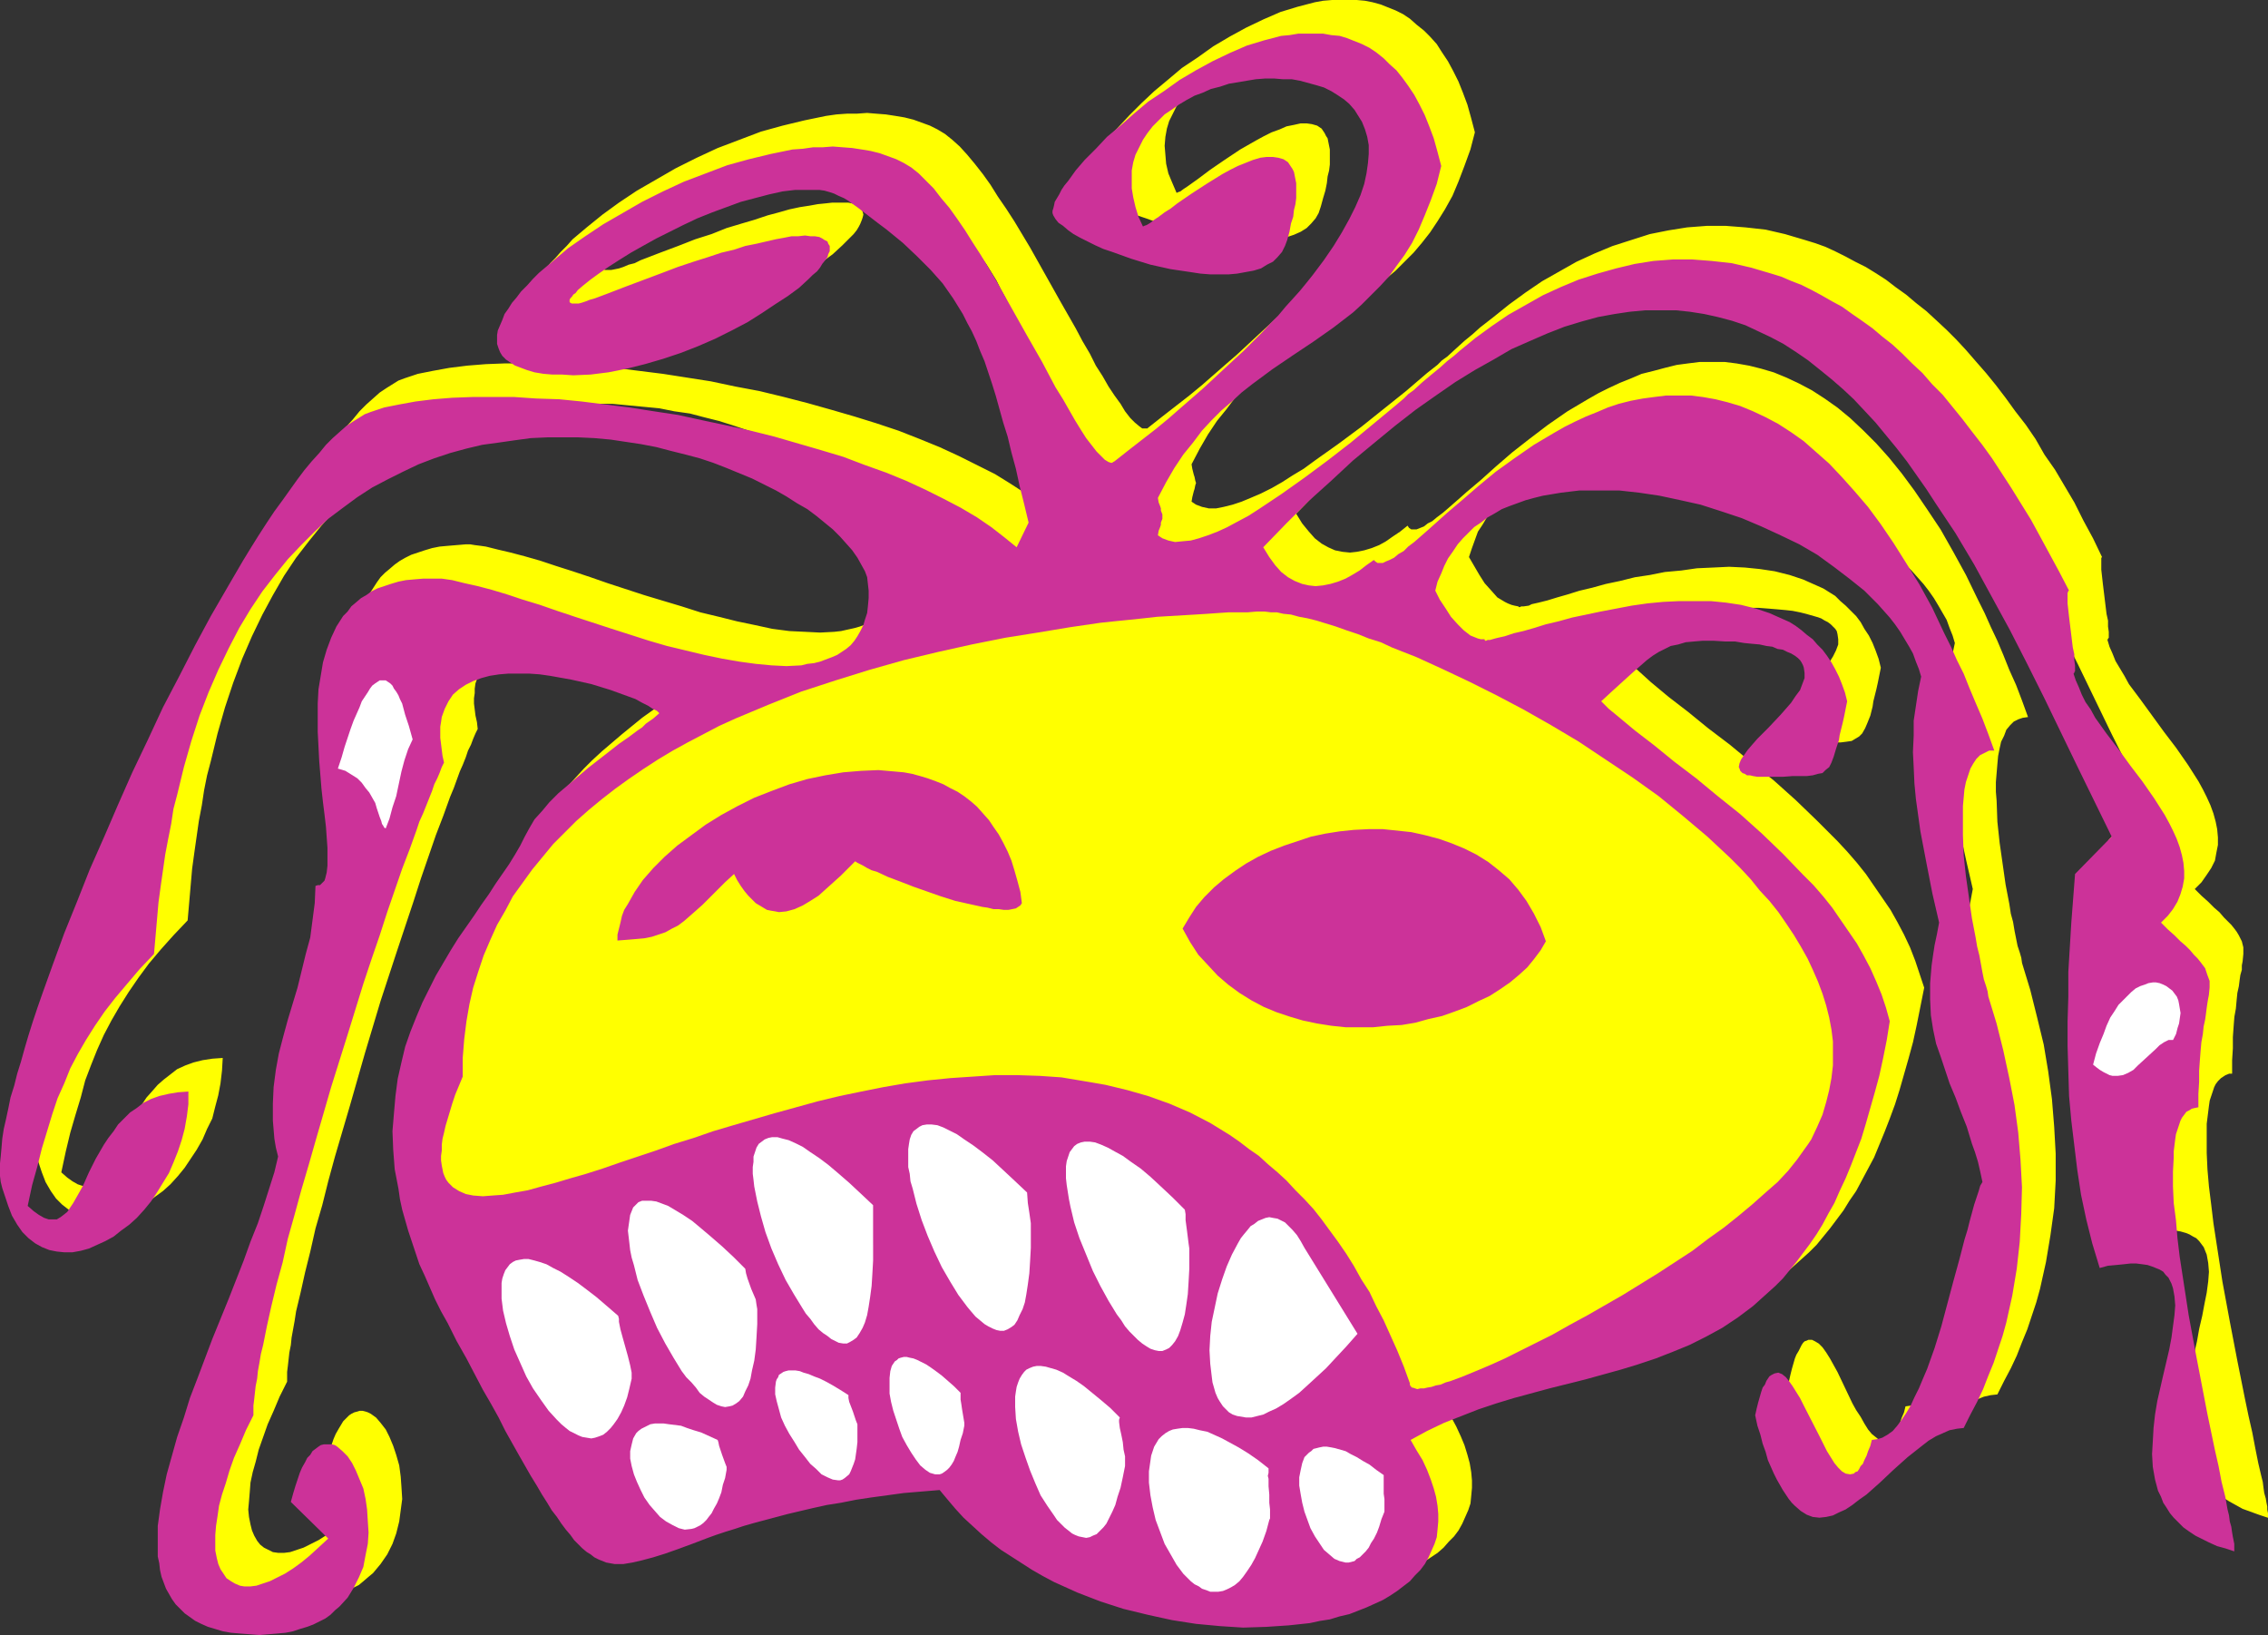 <?xml version="1.0" encoding="UTF-8" standalone="no"?>
<svg
   version="1.0"
   width="129.724mm"
   height="93.51mm"
   id="svg19"
   sodipodi:docname="Dreadlock Monster.wmf"
   xmlns:inkscape="http://www.inkscape.org/namespaces/inkscape"
   xmlns:sodipodi="http://sodipodi.sourceforge.net/DTD/sodipodi-0.dtd"
   xmlns="http://www.w3.org/2000/svg"
   xmlns:svg="http://www.w3.org/2000/svg">
  <rect width="100%" height="100%" fill="#333333" stroke="none"/>
  <sodipodi:namedview
     id="namedview19"
     pagecolor="#ffffff"
     bordercolor="#000000"
     borderopacity="0.25"
     inkscape:showpageshadow="2"
     inkscape:pageopacity="0.0"
     inkscape:pagecheckerboard="0"
     inkscape:deskcolor="#d1d1d1"
     inkscape:document-units="mm" />
  <defs
     id="defs1">
    <pattern
       id="WMFhbasepattern"
       patternUnits="userSpaceOnUse"
       width="6"
       height="6"
       x="0"
       y="0" />
  </defs>
  <path
     style="fill:#ffff00;fill-opacity:1;fill-rule:evenodd;stroke:none"
     d="m 322.876,68.519 -1.454,1.131 -1.454,1.131 -1.616,1.454 -1.778,1.454 -1.778,1.616 -1.939,1.778 -1.131,0.808 -0.97,0.97 -2.262,1.778 -4.525,3.878 -4.848,3.878 -4.848,3.878 -5.01,3.717 -5.01,3.555 -2.424,1.778 -2.424,1.454 -2.262,1.454 -2.262,1.293 -2.262,1.131 -2.262,0.97 -1.939,0.808 -1.939,0.646 -1.939,0.485 -1.616,0.323 h -1.616 l -1.454,-0.323 -1.293,-0.485 -0.97,-0.646 0.162,-0.97 0.162,-0.646 0.162,-0.646 0.162,-0.485 0.162,-0.808 0.162,-0.485 -0.162,-0.485 -0.162,-0.808 -0.162,-0.485 -0.162,-0.646 -0.162,-0.646 -0.162,-0.97 1.778,-3.394 1.778,-3.07 1.939,-2.909 2.101,-2.586 1.939,-2.586 2.101,-2.262 2.101,-2.101 2.262,-1.939 2.101,-1.939 2.262,-1.778 4.363,-3.232 4.525,-3.07 4.363,-2.909 4.363,-3.07 4.04,-3.232 2.101,-1.778 1.939,-1.939 1.939,-1.939 1.778,-2.101 1.778,-2.262 1.616,-2.424 1.616,-2.586 1.616,-2.909 1.293,-3.07 1.293,-3.394 1.293,-3.555 0.97,-3.717 -0.808,-3.07 -0.808,-2.909 -0.97,-2.586 -0.97,-2.424 -1.131,-2.262 -1.131,-2.101 -1.293,-1.939 -1.131,-1.778 -1.454,-1.616 -1.293,-1.293 -1.616,-1.293 -1.454,-1.293 -1.454,-0.97 -1.616,-0.808 -1.616,-0.646 -1.616,-0.646 -1.778,-0.485 L 295.081,0.162 293.304,0 h -1.778 -1.778 -1.778 l -1.939,0.162 -1.778,0.323 -3.717,0.97 -3.717,1.131 -3.717,1.616 -3.717,1.778 -3.555,1.939 -3.555,2.101 -3.394,2.424 -3.394,2.262 -3.07,2.586 -2.909,2.424 -2.747,2.586 -2.586,2.586 -2.262,2.424 -2.101,2.262 -0.808,1.131 -0.808,1.131 -0.808,0.97 -0.646,0.97 -0.485,0.97 -0.485,0.808 -0.485,0.808 -0.162,0.808 -0.162,0.485 -0.162,0.646 v 0.485 l 0.162,0.485 0.485,0.646 0.646,0.808 0.97,0.808 0.97,0.97 1.293,0.808 1.454,0.808 1.616,0.808 1.616,0.808 1.778,0.808 1.939,0.646 4.04,1.454 4.202,1.293 4.363,0.97 4.363,0.646 2.101,0.323 2.101,0.162 h 2.101 1.939 l 1.939,-0.162 1.778,-0.323 1.616,-0.323 1.454,-0.485 1.454,-0.646 1.293,-0.808 0.97,-0.97 0.97,-1.131 0.646,-1.131 0.485,-1.454 0.485,-1.778 0.485,-1.616 0.323,-1.616 0.162,-1.454 0.323,-1.293 0.162,-1.293 v -1.131 -0.97 -1.131 l -0.162,-0.808 -0.162,-0.808 -0.162,-0.808 -0.323,-0.485 -0.323,-0.646 -0.646,-0.97 -0.97,-0.646 -1.131,-0.323 -1.131,-0.162 h -1.293 l -1.454,0.323 -1.616,0.323 -1.454,0.646 -1.778,0.646 -1.616,0.808 -1.778,0.97 -3.394,1.939 -3.394,2.262 -3.07,2.101 -1.293,0.97 -1.293,0.97 -1.131,0.808 -1.131,0.808 -0.97,0.646 -0.646,0.485 -0.485,0.162 -0.323,0.162 -0.97,-2.262 -0.808,-1.939 -0.485,-2.101 -0.162,-1.939 -0.162,-1.939 0.162,-1.939 0.323,-1.778 0.485,-1.616 0.808,-1.616 0.808,-1.616 0.97,-1.454 1.131,-1.454 1.131,-1.293 1.454,-1.131 1.454,-1.131 1.616,-1.131 1.616,-0.97 1.778,-0.97 3.555,-1.454 1.939,-0.646 1.939,-0.485 1.939,-0.323 1.939,-0.323 1.939,-0.323 1.939,-0.162 h 1.939 l 2.101,0.162 1.778,0.162 1.778,0.162 1.778,0.485 1.778,0.485 1.616,0.646 1.616,0.646 1.293,0.808 1.454,0.97 1.131,0.97 1.131,1.293 0.808,1.293 0.808,1.454 0.646,1.454 0.485,1.616 0.323,1.778 v 1.939 l -0.162,2.101 -0.323,2.101 -0.485,2.262 -0.808,2.424 -1.131,2.586 -1.293,2.586 -1.616,2.909 -1.778,2.909 -2.101,3.07 -2.424,3.232 -1.293,1.616 -1.454,1.778 -1.454,1.616 -1.616,1.778 -1.616,1.939 -1.616,1.778 -1.939,1.939 -1.939,1.939 -1.939,1.939 -2.101,1.939 -2.101,1.939 -2.262,2.101 -2.262,2.101 -2.424,2.101 -2.586,2.262 -2.586,2.262 -2.747,2.262 -2.909,2.262 -2.909,2.262 -3.07,2.424 -0.162,0.162 h -0.323 -0.323 -0.485 l -0.646,-0.485 -0.97,-0.808 -0.97,-0.97 -1.131,-1.454 -0.97,-1.616 -1.293,-1.778 -1.293,-1.939 -1.293,-2.262 -1.454,-2.262 -1.293,-2.586 -1.616,-2.747 -1.454,-2.747 -3.232,-5.656 -6.626,-11.797 -3.394,-5.656 -1.778,-2.747 -1.778,-2.586 -1.616,-2.586 -1.616,-2.262 -1.778,-2.262 -1.616,-1.939 -1.616,-1.778 -1.616,-1.454 -1.616,-1.293 -1.616,-0.97 -1.616,-0.808 -1.778,-0.646 -1.778,-0.646 -1.939,-0.485 -1.939,-0.323 -2.101,-0.323 -2.101,-0.162 -1.939,-0.162 -2.262,0.162 h -2.101 l -2.262,0.162 -2.262,0.323 -4.686,0.97 -4.686,1.131 -4.686,1.293 -4.686,1.778 -4.686,1.778 -4.525,2.101 -4.525,2.262 -4.202,2.424 -4.202,2.424 -3.878,2.586 -3.555,2.586 -3.394,2.747 -3.07,2.586 -1.293,1.454 -1.293,1.293 -1.131,1.293 -1.131,1.131 -0.97,1.293 -0.808,1.293 -0.808,1.293 -0.646,1.131 -0.485,1.131 -0.162,1.131 -0.323,0.97 v 0.97 0.97 l 0.323,0.97 0.323,0.808 0.646,0.97 0.646,0.646 0.808,0.646 1.131,0.646 1.293,0.485 1.454,0.485 1.454,0.485 1.778,0.162 2.101,0.323 2.262,0.162 h 2.262 l 3.717,-0.162 3.878,-0.485 4.04,-0.808 3.878,-0.97 3.878,-1.131 3.878,-1.293 3.717,-1.454 3.717,-1.778 3.555,-1.616 3.232,-1.939 3.232,-1.778 2.909,-1.939 2.747,-1.778 2.424,-1.778 2.101,-1.939 0.808,-0.808 0.808,-0.808 0.808,-0.808 0.646,-0.808 0.485,-0.808 0.323,-0.646 0.323,-0.808 0.162,-0.485 0.162,-0.646 -0.162,-0.646 -0.162,-0.323 -0.323,-0.485 -0.323,-0.323 -0.646,-0.323 -0.808,-0.323 -0.808,-0.162 h -0.97 -1.293 -1.293 l -1.454,0.162 -1.616,0.162 -1.778,0.323 -2.101,0.323 -2.262,0.485 -2.262,0.646 -2.424,0.646 -2.909,0.97 -2.747,0.808 -3.232,0.97 -3.232,1.293 -3.555,1.131 -3.717,1.454 -3.878,1.454 -4.202,1.616 -1.293,0.646 -1.293,0.323 -1.131,0.485 -0.97,0.323 -0.808,0.162 -0.808,0.162 h -0.485 -0.97 l -0.162,-0.162 -0.162,-0.162 v -0.162 -0.323 l 0.162,-0.323 0.162,-0.323 0.485,-0.485 0.323,-0.485 0.485,-0.485 1.293,-0.97 1.616,-1.293 1.778,-1.293 2.101,-1.454 2.262,-1.454 2.586,-1.454 2.586,-1.616 2.747,-1.616 2.909,-1.454 3.07,-1.454 3.07,-1.454 3.07,-1.131 3.232,-1.293 3.07,-1.131 3.07,-0.808 3.07,-0.808 2.909,-0.646 2.747,-0.162 2.586,-0.162 2.586,0.162 1.131,0.162 1.131,0.162 0.97,0.323 1.131,0.485 0.97,0.485 0.808,0.485 2.262,1.616 2.101,1.616 2.101,1.616 1.939,1.454 3.555,2.909 3.07,2.909 2.909,2.909 2.586,2.909 2.262,3.232 2.101,3.394 0.97,1.939 0.97,1.778 0.97,2.101 0.808,2.101 0.97,2.262 0.808,2.424 0.808,2.424 0.808,2.586 0.97,2.909 0.646,2.909 0.97,3.07 0.808,3.394 0.97,3.394 0.808,3.878 0.97,3.878 0.97,4.04 -2.586,5.333 -2.586,-2.101 -2.747,-2.262 -3.232,-2.101 -3.394,-2.101 -3.878,-1.939 -3.878,-1.939 -4.202,-1.939 -4.363,-1.778 -4.525,-1.778 -4.848,-1.616 -4.686,-1.454 -5.01,-1.454 -5.171,-1.454 -5.01,-1.293 -5.333,-1.293 -5.171,-0.97 -5.333,-1.131 -5.171,-0.808 -5.171,-0.808 -5.171,-0.646 -5.171,-0.646 -5.01,-0.485 -4.848,-0.323 -4.848,-0.162 h -4.525 -4.525 l -4.202,0.162 -4.04,0.323 -3.878,0.485 -3.555,0.646 -3.232,0.646 -1.454,0.485 -1.454,0.485 -1.293,0.485 -1.293,0.808 -1.293,0.808 -1.454,0.97 -1.454,1.293 -1.454,1.293 -1.454,1.454 -1.454,1.778 -1.616,1.778 -1.616,1.939 -1.616,1.939 -1.454,2.262 -1.778,2.262 -1.616,2.424 -1.778,2.586 -1.616,2.424 -1.616,2.747 -1.778,2.909 -3.394,5.818 -3.555,6.141 -3.394,6.464 -3.555,6.626 -3.394,6.787 -3.232,6.949 -3.394,6.949 -3.07,6.949 -3.232,7.11 -2.909,6.949 -2.747,6.949 -2.586,6.787 -2.586,6.626 -2.262,6.464 -2.101,6.141 -0.97,2.909 -0.808,2.909 -0.808,2.747 -0.808,2.747 -0.646,2.586 -0.808,2.424 -0.485,2.424 -0.485,2.262 -0.485,2.101 -0.323,2.101 -0.162,1.939 -0.162,1.778 -0.162,1.616 v 1.454 1.454 l 0.323,1.131 0.162,1.454 0.485,1.293 0.808,2.424 0.808,2.101 1.131,1.939 1.131,1.616 1.293,1.293 1.454,1.131 1.616,0.808 1.454,0.646 1.616,0.323 1.778,0.162 1.778,-0.162 1.616,-0.162 1.778,-0.485 1.778,-0.646 1.778,-0.97 1.778,-0.97 1.616,-1.293 1.778,-1.293 1.616,-1.454 1.616,-1.778 1.454,-1.778 1.293,-1.939 1.293,-1.939 1.293,-2.262 0.97,-2.262 1.131,-2.262 0.646,-2.586 0.646,-2.424 0.485,-2.586 0.323,-2.747 0.162,-2.747 -2.262,0.162 -2.101,0.323 -1.939,0.485 -1.778,0.646 -1.778,0.808 -1.454,1.131 -1.454,1.131 -1.293,1.131 -1.131,1.293 -1.293,1.454 -1.939,2.909 -1.616,3.07 -1.616,3.07 -1.454,2.747 -0.485,1.293 -0.808,1.293 -0.646,1.131 -0.646,0.97 -0.646,0.97 -0.808,0.646 -0.646,0.646 -0.808,0.162 -0.808,0.162 H 17.776 l -0.97,-0.323 -1.131,-0.646 -1.131,-0.808 -1.293,-1.131 0.97,-4.525 0.97,-4.04 1.131,-3.878 1.131,-3.717 0.97,-3.717 1.293,-3.394 1.293,-3.232 1.454,-3.232 1.616,-3.07 1.778,-3.07 1.939,-3.07 2.101,-3.07 2.262,-3.07 2.586,-3.07 2.747,-3.07 3.07,-3.232 0.323,-3.717 0.323,-3.717 0.323,-3.717 0.485,-3.555 0.97,-6.787 0.646,-3.394 0.485,-3.232 0.646,-3.232 0.808,-3.07 1.454,-5.979 1.616,-5.656 1.778,-5.333 1.939,-5.171 2.101,-4.848 2.262,-4.686 2.262,-4.202 2.424,-4.202 2.586,-3.878 2.747,-3.555 2.747,-3.394 2.747,-3.07 2.909,-2.909 3.07,-2.586 3.07,-2.586 3.232,-2.262 3.232,-1.939 3.232,-1.939 3.394,-1.616 3.394,-1.616 3.394,-1.131 3.394,-1.293 3.394,-0.808 3.555,-0.808 3.555,-0.646 3.394,-0.485 3.555,-0.323 3.394,-0.323 h 3.555 3.394 l 3.394,0.323 3.394,0.323 3.394,0.323 3.232,0.646 3.394,0.485 3.07,0.808 3.232,0.808 3.07,0.97 2.909,0.97 2.909,0.97 2.747,1.131 2.747,1.131 2.586,1.293 2.586,1.293 2.262,1.293 2.262,1.454 2.101,1.293 2.101,1.454 1.778,1.616 1.778,1.454 1.616,1.454 1.293,1.454 1.293,1.454 1.131,1.454 0.808,1.616 0.808,1.454 0.485,1.293 0.323,1.454 v 1.454 1.616 l -0.162,1.778 -0.162,1.454 -0.485,1.293 -0.323,1.454 -0.646,1.131 -0.646,1.131 -0.646,0.97 -0.808,0.97 -0.97,0.646 -0.97,0.808 -0.97,0.646 -1.131,0.646 -1.293,0.485 -1.131,0.323 -1.454,0.323 -1.454,0.323 -1.454,0.162 -3.07,0.162 -3.232,-0.162 -3.394,-0.162 -3.717,-0.485 -3.717,-0.808 -3.878,-0.808 -3.878,-0.97 -4.04,-0.97 -4.04,-1.293 -8.08,-2.424 -7.918,-2.586 -3.717,-1.293 -3.878,-1.293 -3.555,-1.131 -3.394,-1.131 -3.394,-0.97 -3.07,-0.808 -2.747,-0.646 -2.586,-0.646 -1.131,-0.162 -1.293,-0.162 -0.97,-0.162 h -0.97 l -1.939,0.162 -1.939,0.162 -1.778,0.162 -1.616,0.323 -1.616,0.485 -1.454,0.485 -1.454,0.485 -1.293,0.646 -1.131,0.646 -1.131,0.808 -1.131,0.97 -0.97,0.808 -0.97,0.97 -0.808,1.131 -1.454,2.262 -1.131,2.424 -0.97,2.586 -0.808,2.747 -0.485,2.747 -0.323,3.07 -0.323,3.07 v 3.07 3.07 l 0.323,6.302 0.485,5.979 0.323,2.909 0.323,2.586 0.323,2.586 0.162,2.424 0.162,2.262 v 2.101 1.778 l -0.162,1.454 -0.162,0.646 -0.162,0.485 -0.323,0.646 -0.162,0.323 -0.323,0.323 -0.323,0.323 h -0.485 l -0.485,0.162 -0.162,3.717 -0.323,3.717 -0.808,3.717 -0.808,3.555 -1.778,7.11 -2.101,7.11 -0.97,3.555 -0.97,3.717 -0.646,3.555 -0.485,3.555 -0.323,3.717 0.162,3.717 0.162,1.939 0.162,1.939 0.323,1.939 0.485,1.939 -0.808,3.394 -1.131,3.555 -1.131,3.717 -1.454,3.717 -1.454,4.04 -1.454,4.04 -3.394,8.403 -1.616,4.202 -1.778,4.363 -3.232,8.565 -1.616,4.202 -1.454,4.363 -1.293,4.04 -1.131,4.04 -1.131,4.04 -0.808,3.878 -0.646,3.717 -0.323,3.555 -0.323,3.394 0.162,1.616 0.162,1.454 0.162,1.616 0.162,1.454 0.323,1.293 0.485,1.454 0.485,1.293 0.646,1.131 0.646,1.131 0.808,1.131 0.808,0.97 1.131,0.97 0.97,0.808 1.293,0.808 1.293,0.646 1.454,0.646 1.454,0.485 1.778,0.485 1.778,0.323 1.939,0.162 1.939,0.162 h 2.262 1.939 l 1.778,-0.162 1.778,-0.162 1.778,-0.323 1.454,-0.485 1.454,-0.485 1.454,-0.485 1.293,-0.646 1.293,-0.646 0.97,-0.808 1.131,-0.97 0.97,-0.808 0.808,-0.97 0.808,-0.97 1.454,-2.101 1.131,-2.262 0.808,-2.262 0.646,-2.586 0.323,-2.424 0.323,-2.424 -0.162,-2.586 -0.162,-2.262 -0.323,-2.424 -0.646,-2.262 -0.646,-1.939 -0.808,-1.939 -0.808,-1.616 -1.131,-1.454 -0.97,-1.131 -1.131,-0.808 -0.646,-0.323 -0.485,-0.162 -0.646,-0.162 h -0.646 l -0.485,0.162 -0.646,0.162 -0.646,0.323 -0.485,0.323 -0.646,0.646 -0.646,0.646 -0.485,0.808 -0.485,0.808 -0.646,1.131 -0.485,1.131 -0.485,1.454 -0.485,1.454 -0.485,1.616 -0.485,1.778 7.918,7.918 -1.939,1.939 -1.939,1.778 -1.778,1.454 -1.778,1.293 -1.778,1.131 -1.616,0.808 -1.616,0.808 -1.454,0.485 -1.454,0.485 -1.293,0.162 h -1.293 l -1.131,-0.162 -0.97,-0.485 -0.97,-0.485 -0.808,-0.646 -0.646,-0.808 -0.646,-1.131 -0.485,-1.131 -0.323,-1.293 -0.323,-1.616 -0.162,-1.616 0.162,-1.778 0.162,-1.939 0.162,-2.101 0.485,-2.262 0.646,-2.262 0.646,-2.586 0.97,-2.747 0.97,-2.747 1.293,-2.909 1.293,-3.07 1.616,-3.232 v -0.97 -1.131 l 0.162,-1.293 0.162,-1.454 0.162,-1.454 0.323,-1.616 0.162,-1.616 0.323,-1.778 0.323,-1.778 0.323,-2.101 0.97,-4.04 0.97,-4.363 1.131,-4.525 1.131,-5.01 1.454,-5.01 1.293,-5.171 1.454,-5.333 1.616,-5.494 1.616,-5.494 3.232,-11.312 3.394,-11.312 3.555,-10.827 1.778,-5.333 1.778,-5.333 1.616,-5.01 1.616,-4.686 1.616,-4.686 1.616,-4.202 1.454,-4.04 0.808,-1.939 0.646,-1.778 0.646,-1.778 0.646,-1.454 0.646,-1.616 0.485,-1.454 0.646,-1.293 0.485,-1.293 0.485,-1.131 0.485,-0.97 -0.162,-1.454 -0.323,-1.454 -0.323,-2.586 v -1.131 l 0.162,-1.131 v -0.97 l 0.162,-1.131 0.646,-1.778 0.808,-1.616 0.97,-1.454 1.293,-1.131 1.454,-0.97 1.616,-0.808 1.778,-0.646 1.778,-0.485 2.101,-0.323 2.101,-0.162 2.101,-0.162 2.262,0.162 2.262,0.162 2.262,0.323 4.525,0.808 4.363,0.97 2.101,0.646 2.101,0.646 1.778,0.646 1.778,0.646 1.778,0.808 1.454,0.485 1.293,0.808 0.97,0.485 0.97,0.646 0.646,0.485 -1.454,1.131 -1.616,1.131 -0.808,0.646 -0.97,0.808 -1.939,1.454 -2.101,1.454 -2.262,1.616 -4.363,3.555 -4.363,3.717 -2.101,1.939 -1.778,1.778 -1.778,1.939 -1.616,1.778 -1.293,1.939 -0.97,1.778 -0.97,1.939 -0.97,1.939 -1.293,2.101 -1.454,2.101 -1.454,2.101 -1.454,2.262 -3.232,4.686 -3.394,4.848 -1.616,2.586 -1.616,2.747 -1.616,2.747 -1.454,2.909 -1.454,2.909 -1.293,3.07 -1.293,3.232 -0.97,3.232 -1.131,3.394 -0.646,3.555 -0.485,3.717 -0.485,3.717 -0.162,3.878 0.162,4.04 0.323,4.202 0.646,4.363 0.485,2.101 0.485,2.262 0.646,2.262 0.646,2.424 1.454,4.686 0.97,2.424 1.131,2.586 0.97,2.586 1.293,2.424 1.293,2.586 1.293,2.747 2.101,3.717 1.939,3.717 1.939,3.555 1.778,3.232 1.616,3.07 1.778,3.07 1.454,2.747 1.454,2.747 1.454,2.424 1.293,2.424 1.293,2.101 1.131,2.101 1.293,1.939 1.131,1.778 0.97,1.616 1.131,1.616 0.97,1.293 0.97,1.293 0.808,1.131 0.97,1.131 0.97,0.97 0.808,0.808 0.808,0.808 0.97,0.646 0.808,0.485 0.808,0.485 1.778,0.646 1.778,0.323 h 1.939 l 1.939,-0.162 2.101,-0.485 2.424,-0.808 2.424,-0.808 2.909,-0.97 3.07,-1.131 3.394,-1.293 1.778,-0.646 1.939,-0.646 2.101,-0.646 2.101,-0.646 2.101,-0.646 2.424,-0.646 2.424,-0.646 2.424,-0.646 2.747,-0.646 2.747,-0.646 2.909,-0.646 3.07,-0.646 3.232,-0.485 3.232,-0.485 3.555,-0.485 3.555,-0.485 3.878,-0.323 3.878,-0.485 1.616,2.101 1.778,2.101 1.778,1.939 1.939,1.778 1.939,1.778 2.101,1.778 2.101,1.616 2.262,1.454 2.101,1.454 2.424,1.454 2.262,1.293 2.424,1.293 4.848,2.262 5.171,1.939 5.01,1.616 5.171,1.454 5.333,0.97 5.171,0.808 5.171,0.485 5.01,0.323 h 5.01 l 4.686,-0.323 4.686,-0.646 2.262,-0.323 2.101,-0.485 2.101,-0.646 2.101,-0.485 1.939,-0.646 1.778,-0.808 1.778,-0.808 1.778,-0.808 1.616,-0.97 1.454,-0.97 1.454,-0.97 1.293,-1.131 1.131,-1.293 1.131,-1.131 0.97,-1.293 0.808,-1.454 0.646,-1.454 0.646,-1.454 0.485,-1.454 0.162,-1.616 0.162,-1.778 v -1.616 l -0.162,-1.778 -0.323,-1.939 -0.485,-1.778 -0.646,-2.101 -0.808,-1.939 -0.97,-2.101 -1.131,-2.101 -1.454,-2.262 3.717,-1.939 3.555,-1.778 3.717,-1.616 3.878,-1.293 3.717,-1.293 3.878,-1.131 7.595,-2.101 7.757,-1.939 7.595,-2.101 3.878,-1.131 3.717,-1.293 3.555,-1.293 3.717,-1.616 3.555,-1.778 3.555,-1.939 3.394,-2.262 3.394,-2.586 3.07,-2.747 1.616,-1.454 1.616,-1.616 1.454,-1.778 1.454,-1.778 1.454,-1.939 1.454,-1.939 1.293,-2.101 1.454,-2.101 1.293,-2.424 1.293,-2.424 1.293,-2.424 1.131,-2.747 1.131,-2.747 1.131,-2.909 1.131,-3.07 0.97,-3.07 0.97,-3.394 0.97,-3.394 0.97,-3.555 0.808,-3.717 0.808,-4.04 0.808,-4.04 -0.97,-2.909 -0.97,-2.909 -1.131,-2.909 -1.293,-2.747 -1.454,-2.747 -1.454,-2.586 -1.778,-2.586 -1.778,-2.586 -1.778,-2.586 -1.939,-2.424 -2.101,-2.424 -2.101,-2.262 -4.525,-4.525 -4.525,-4.363 -4.686,-4.202 -4.848,-3.878 -4.686,-3.878 -4.686,-3.555 -4.363,-3.555 -2.101,-1.616 -2.101,-1.616 -1.939,-1.616 -1.939,-1.616 -1.778,-1.616 -1.616,-1.454 2.101,-1.939 1.939,-1.616 1.616,-1.616 1.616,-1.454 1.293,-1.293 1.293,-0.97 1.293,-0.97 1.293,-0.808 1.293,-0.808 1.454,-0.485 1.293,-0.485 1.778,-0.162 1.778,-0.323 h 1.939 2.262 2.586 l 2.101,0.162 1.939,0.162 1.778,0.162 1.454,0.162 1.616,0.323 1.293,0.323 1.131,0.323 1.131,0.323 0.97,0.323 0.808,0.485 0.646,0.323 0.646,0.485 0.485,0.485 0.485,0.485 0.323,0.485 0.162,0.646 0.162,1.131 v 1.131 l -0.485,1.293 -0.646,1.293 -0.808,1.293 -0.97,1.293 -2.262,2.909 -2.586,2.586 -2.424,2.586 -1.131,1.131 -0.97,1.131 -0.808,1.131 -0.646,0.97 -0.323,0.808 -0.162,0.808 0.162,0.485 v 0.162 l 0.323,0.323 0.323,0.323 0.323,0.162 0.646,0.323 h 0.646 l 0.646,0.162 0.808,0.162 h 0.97 1.131 1.293 l 2.262,-0.162 h 1.939 1.778 1.454 l 1.293,-0.162 1.131,-0.162 0.808,-0.485 0.808,-0.485 0.646,-0.646 0.646,-1.131 0.485,-1.131 0.646,-1.616 0.485,-1.939 0.162,-1.131 0.323,-1.293 0.323,-1.293 0.323,-1.454 0.323,-1.616 0.323,-1.616 -0.485,-1.939 -0.646,-1.778 -0.646,-1.616 -0.808,-1.616 -0.97,-1.454 -0.808,-1.454 -0.97,-1.293 -1.131,-1.131 -1.131,-1.131 -1.131,-0.97 -1.131,-1.131 -1.293,-0.808 -1.293,-0.808 -1.454,-0.646 -2.909,-1.293 -2.909,-0.97 -3.232,-0.808 -3.232,-0.485 -3.232,-0.323 -3.394,-0.162 -3.394,0.162 -3.555,0.162 -3.394,0.485 -3.555,0.323 -3.232,0.646 -3.232,0.485 -3.232,0.808 -3.07,0.646 -2.909,0.808 -2.747,0.646 -2.586,0.808 -2.262,0.646 -2.101,0.646 -1.939,0.485 -1.454,0.323 -0.646,0.323 -1.131,0.162 h -0.485 l -0.323,0.162 h -0.162 l -0.162,-0.162 v 0 l -0.808,-0.162 -0.646,-0.162 -0.808,-0.323 -0.646,-0.323 -1.616,-0.97 -1.293,-1.454 -1.454,-1.616 -1.131,-1.778 -1.131,-1.939 -1.131,-1.939 0.646,-1.939 0.646,-1.778 0.646,-1.778 0.97,-1.454 0.97,-1.616 0.97,-1.454 1.131,-1.293 1.293,-1.293 1.131,-1.131 1.454,-1.131 1.454,-0.97 1.454,-0.808 1.616,-0.97 1.616,-0.646 1.778,-0.646 1.778,-0.646 1.778,-0.485 1.939,-0.485 3.878,-0.646 4.04,-0.485 h 4.202 4.363 l 4.363,0.485 4.363,0.646 4.525,0.808 4.363,1.131 4.525,1.454 4.363,1.454 4.202,1.778 4.202,1.778 4.04,2.101 3.717,2.262 3.717,2.586 3.394,2.424 3.232,2.747 2.909,2.909 1.293,1.454 1.293,1.454 1.131,1.454 1.131,1.616 0.97,1.616 1.778,3.07 0.646,1.778 0.646,1.616 0.485,1.616 -0.646,3.07 -0.485,3.232 -0.485,3.232 -0.162,3.394 v 3.232 l 0.162,3.555 0.162,3.394 0.323,3.394 0.97,6.949 1.131,6.787 1.454,6.626 1.454,6.302 -0.485,2.586 -0.485,2.262 -0.485,2.101 -0.162,2.101 -0.323,2.101 v 1.939 l -0.162,1.778 v 1.778 l 0.323,3.394 0.485,3.07 0.646,2.909 0.808,2.909 1.131,2.909 1.131,2.909 1.131,2.909 1.131,3.232 1.293,3.394 1.293,3.555 0.485,1.939 0.646,1.939 0.485,2.101 0.485,2.262 -0.323,0.808 -0.485,1.293 -0.485,1.293 -0.485,1.454 -0.485,1.778 -0.485,1.778 -0.485,1.939 -0.646,2.101 -1.131,4.363 -1.131,4.686 -1.454,4.848 -1.454,4.848 -1.454,4.686 -1.454,4.525 -0.97,2.262 -0.808,1.939 -0.97,1.939 -0.808,1.778 -0.97,1.616 -0.97,1.454 -0.97,1.293 -1.131,1.131 -0.97,0.808 -1.131,0.646 -1.131,0.323 -1.131,0.162 -0.323,1.293 -0.485,1.131 -0.323,0.97 -0.485,0.97 -0.323,0.808 -0.485,0.485 -0.323,0.646 -0.485,0.323 -0.323,0.323 -0.485,0.323 -0.808,0.162 -0.808,-0.162 -0.808,-0.646 -0.808,-0.646 -0.808,-0.97 -0.808,-1.293 -0.808,-1.454 -0.97,-1.454 -0.808,-1.454 -1.616,-3.394 -1.616,-3.394 -0.808,-1.454 -0.808,-1.454 -0.808,-1.293 -0.808,-1.131 -0.808,-0.808 -0.808,-0.485 -0.646,-0.323 h -0.808 l -0.323,0.162 -0.485,0.162 -0.323,0.323 -0.323,0.485 -0.323,0.646 -0.323,0.646 -0.485,0.808 -0.323,0.808 -0.323,1.131 -0.323,1.131 -0.323,1.293 -0.323,1.454 0.485,2.262 0.646,2.101 0.485,1.778 0.646,1.778 0.646,1.778 0.485,1.454 0.646,1.454 0.646,1.293 0.646,1.293 0.646,1.131 0.646,0.97 0.646,0.808 0.646,0.808 0.485,0.646 1.454,1.131 1.293,0.808 1.293,0.323 1.454,0.323 1.454,-0.162 1.293,-0.323 1.454,-0.646 1.454,-0.646 1.454,-0.97 1.454,-1.131 1.454,-1.131 3.07,-2.586 3.07,-2.747 2.909,-2.747 3.07,-2.424 1.616,-1.131 1.454,-0.97 1.454,-0.646 1.616,-0.646 1.454,-0.323 1.454,-0.162 1.454,-2.909 1.454,-2.747 1.293,-2.747 1.131,-2.909 1.131,-2.747 0.97,-2.909 0.97,-2.909 0.808,-2.909 0.646,-2.909 0.646,-2.909 0.97,-5.818 0.808,-5.818 0.323,-5.979 v -5.818 l -0.323,-5.818 -0.485,-5.979 -0.808,-5.979 -0.97,-5.818 -1.454,-5.979 -1.454,-5.818 -1.778,-5.818 -0.162,-1.131 -0.323,-1.131 -0.485,-1.454 -0.323,-1.616 -0.323,-1.616 -0.323,-1.939 -0.485,-1.778 -0.323,-2.101 -0.808,-4.202 -0.646,-4.525 -0.646,-4.525 -0.485,-4.525 -0.162,-4.525 -0.162,-1.939 v -2.101 l 0.162,-1.939 0.162,-1.939 0.162,-1.778 0.323,-1.616 0.323,-1.454 0.646,-1.293 0.485,-1.293 0.808,-0.97 0.808,-0.808 0.97,-0.485 0.97,-0.323 1.131,-0.162 -1.293,-3.555 -1.293,-3.394 -1.454,-3.232 -1.293,-3.232 -1.293,-3.07 -1.454,-3.07 -1.293,-2.909 -1.454,-2.909 -2.586,-5.333 -2.747,-5.01 -2.747,-4.848 -2.909,-4.363 -2.747,-4.04 -2.747,-3.717 -2.747,-3.394 -2.747,-3.07 -2.909,-2.909 -2.747,-2.586 -2.747,-2.262 -2.747,-1.939 -2.747,-1.778 -2.747,-1.454 -2.747,-1.293 -2.747,-1.131 -2.747,-0.808 -2.586,-0.646 -2.747,-0.485 -2.586,-0.323 h -2.747 -2.586 l -2.586,0.323 -2.424,0.323 -2.586,0.646 -2.424,0.646 -2.586,0.646 -2.262,0.97 -2.424,0.97 -2.424,1.131 -2.262,1.131 -2.262,1.293 -4.363,2.586 -4.202,2.909 -4.04,3.07 -3.717,2.909 -3.555,3.07 -3.232,2.909 -3.07,2.586 -1.454,1.293 -1.293,1.131 -1.293,1.131 -1.131,0.97 -1.293,0.97 -0.97,0.808 -0.97,0.485 -0.808,0.646 -0.808,0.323 -0.808,0.323 h -0.646 -0.485 l -0.485,-0.323 -0.323,-0.485 -1.616,1.293 -1.454,0.97 -1.616,1.131 -1.454,0.808 -1.616,0.646 -1.616,0.485 -1.616,0.323 -1.454,0.162 -1.616,-0.162 -1.616,-0.323 -1.454,-0.646 -1.454,-0.808 -1.454,-1.131 -1.293,-1.454 -1.454,-1.778 -1.293,-2.101 5.01,-5.171 5.01,-4.848 4.848,-4.363 4.686,-4.363 4.525,-3.878 4.525,-3.717 4.525,-3.394 4.363,-3.07 4.202,-2.909 4.04,-2.586 4.04,-2.424 4.04,-2.101 3.878,-1.778 3.878,-1.616 3.717,-1.454 3.555,-1.131 3.717,-0.97 3.394,-0.646 3.394,-0.485 3.394,-0.323 h 3.394 3.07 l 3.232,0.323 3.07,0.485 2.909,0.646 3.07,0.808 2.909,1.131 2.747,1.131 2.747,1.293 2.747,1.616 2.586,1.616 2.586,1.778 2.586,1.939 2.586,2.101 2.424,2.101 2.424,2.424 2.262,2.424 2.424,2.586 2.262,2.586 2.262,2.747 2.262,2.909 2.101,2.909 2.101,3.07 2.101,3.07 4.202,6.626 4.04,6.787 3.878,6.949 3.878,7.11 3.717,7.272 3.717,7.434 7.272,15.029 3.717,7.434 3.555,7.434 -7.918,7.918 -0.808,10.666 -0.646,10.666 -0.162,10.666 v 5.494 l 0.162,5.333 0.323,5.333 0.323,5.333 0.485,5.333 0.808,5.333 0.808,5.333 1.131,5.333 1.293,5.171 1.454,5.333 1.939,-0.323 1.778,-0.323 1.616,-0.162 h 1.454 1.293 1.293 l 0.97,0.162 1.131,0.323 0.808,0.323 0.808,0.485 0.646,0.323 0.646,0.646 0.485,0.646 0.485,0.646 0.323,0.808 0.323,0.808 0.323,1.778 0.162,1.939 -0.162,2.101 -0.323,2.424 -0.485,2.424 -0.485,2.586 -0.646,2.747 -0.485,2.747 -1.293,5.656 -0.485,2.909 -0.323,2.909 -0.323,2.909 v 2.747 l 0.162,2.747 0.485,2.747 0.808,2.424 0.485,1.293 0.485,1.131 0.646,1.131 0.808,1.293 0.808,0.97 1.131,0.97 0.97,0.97 1.293,0.97 1.293,0.808 1.454,0.808 1.454,0.808 1.778,0.646 1.778,0.646 1.939,0.646 v -0.485 -0.485 l -0.162,-0.808 v -0.646 l -0.162,-0.808 -0.162,-0.97 -0.323,-1.131 -0.162,-1.131 -0.162,-1.293 -0.323,-1.293 -0.646,-2.747 -0.646,-3.232 -0.646,-3.394 -0.808,-3.555 -0.808,-3.878 -0.808,-4.04 -0.808,-4.04 -1.616,-8.403 -1.616,-8.726 -1.293,-8.403 -0.646,-4.202 -0.485,-4.04 -0.485,-3.878 -0.323,-3.717 -0.162,-3.555 v -3.232 -3.07 l 0.323,-2.586 0.162,-1.293 0.162,-1.131 0.323,-0.97 0.323,-0.97 0.323,-0.97 0.323,-0.646 0.485,-0.646 0.646,-0.646 0.485,-0.323 0.485,-0.323 0.808,-0.323 h 0.646 v -2.909 l 0.162,-2.586 v -2.424 l 0.162,-2.262 0.162,-2.101 0.323,-1.778 0.162,-1.778 0.162,-1.616 0.323,-1.454 0.162,-1.293 0.162,-1.131 0.323,-1.131 v -0.97 l 0.162,-0.808 0.162,-1.616 v -1.454 l -0.323,-1.293 -0.646,-1.293 -0.485,-0.808 -0.485,-0.646 -0.646,-0.808 -0.808,-0.808 -0.808,-0.808 -0.97,-1.131 -1.131,-0.97 -1.293,-1.293 -1.454,-1.293 -1.454,-1.454 1.454,-1.454 1.131,-1.616 0.97,-1.454 0.808,-1.616 0.323,-1.778 0.323,-1.616 v -1.616 l -0.162,-1.778 -0.323,-1.616 -0.485,-1.778 -0.646,-1.778 -0.808,-1.778 -0.808,-1.616 -0.97,-1.778 -2.262,-3.555 -2.586,-3.717 -2.586,-3.394 -2.586,-3.555 -2.586,-3.555 -2.424,-3.232 -0.97,-1.778 -0.97,-1.616 -0.97,-1.616 -0.646,-1.616 -0.646,-1.454 -0.485,-1.616 h 0.162 v -0.162 l 0.162,-0.162 v -1.293 l -0.162,-1.131 v -1.293 l -0.323,-1.454 -0.808,-6.626 -0.162,-1.454 -0.162,-1.454 v -1.131 -0.808 -0.485 -0.162 l 0.162,-0.162 v 0 l -1.939,-4.04 -2.101,-3.878 -1.939,-3.878 -2.101,-3.555 -2.101,-3.555 -2.262,-3.232 -1.939,-3.394 -2.101,-3.07 -2.262,-2.909 -2.101,-2.909 -2.101,-2.747 -2.101,-2.586 -2.262,-2.586 -2.101,-2.424 -2.101,-2.262 -2.101,-2.101 -2.262,-2.101 -2.101,-1.939 -2.262,-1.778 -2.101,-1.778 -2.262,-1.616 -2.101,-1.616 -2.262,-1.454 -2.101,-1.293 -2.262,-1.131 -2.101,-1.131 -2.262,-1.131 -2.101,-0.97 -2.262,-0.808 -2.101,-0.646 -4.363,-1.293 -4.202,-0.97 -4.363,-0.485 -4.202,-0.323 h -4.202 l -4.202,0.323 -4.04,0.646 -4.04,0.808 -4.04,1.293 -4.04,1.293 -3.878,1.616 -3.878,1.778 -3.717,2.101 -3.717,2.101 -3.555,2.424 -3.555,2.586 z"
     id="path1" />
  <path
     style="fill:#cc3299;fill-opacity:1;fill-rule:evenodd;stroke:none"
     d="m 315.604,75.791 -1.293,1.131 -1.454,1.131 -1.616,1.454 -1.778,1.454 -1.939,1.616 -1.939,1.778 -1.131,0.808 -0.97,0.97 -2.101,1.778 -4.686,3.878 -4.686,3.878 -5.01,3.878 -5.01,3.717 -5.01,3.555 -2.424,1.616 -2.424,1.616 -2.262,1.454 -2.424,1.293 -2.101,1.131 -2.101,0.97 -2.101,0.808 -1.939,0.646 -1.778,0.485 -1.778,0.162 -1.616,0.162 -1.454,-0.323 -1.293,-0.485 -0.97,-0.646 0.162,-0.97 0.323,-0.808 0.162,-0.485 v -0.485 l 0.323,-0.808 v -0.485 -0.485 l -0.323,-0.808 v -0.485 l -0.162,-0.485 -0.323,-0.808 -0.162,-0.97 1.778,-3.394 1.778,-3.07 1.939,-2.909 2.101,-2.586 1.939,-2.586 2.101,-2.262 2.101,-2.101 2.262,-1.939 2.101,-1.939 2.262,-1.778 4.363,-3.232 4.525,-3.07 4.363,-2.909 4.363,-3.07 4.202,-3.232 1.939,-1.778 1.939,-1.939 1.939,-1.939 1.939,-2.101 1.616,-2.262 1.778,-2.424 1.616,-2.586 1.454,-2.909 1.293,-3.07 1.293,-3.232 1.293,-3.555 0.97,-3.878 -0.808,-3.07 -0.808,-2.909 -0.97,-2.586 -0.97,-2.424 -1.131,-2.262 -1.131,-2.101 -1.293,-1.939 -1.293,-1.778 -1.293,-1.616 -1.454,-1.293 -1.293,-1.293 -1.616,-1.293 -1.454,-0.97 -1.616,-0.808 -1.616,-0.646 -1.616,-0.646 -1.616,-0.485 -1.778,-0.162 -1.778,-0.323 h -1.778 -1.778 -1.778 l -1.939,0.323 -1.778,0.162 -3.717,0.97 -3.717,1.131 -3.717,1.616 -3.717,1.778 -3.555,1.939 -3.555,2.101 -3.394,2.424 -3.394,2.262 -3.07,2.586 -2.909,2.586 -2.909,2.424 -2.424,2.586 -2.424,2.424 -1.939,2.262 -0.808,1.131 -0.808,1.131 -0.808,0.97 -0.646,0.97 -0.485,0.97 -0.485,0.808 -0.485,0.808 -0.162,0.808 -0.162,0.646 -0.162,0.485 v 0.485 l 0.162,0.485 0.485,0.808 0.646,0.808 0.97,0.646 1.131,0.97 1.131,0.808 1.454,0.808 1.616,0.808 1.616,0.808 1.778,0.808 1.939,0.646 4.04,1.454 4.202,1.293 4.363,0.97 4.363,0.646 2.101,0.323 2.101,0.162 h 2.101 1.939 l 1.778,-0.162 1.778,-0.323 1.778,-0.323 1.616,-0.485 1.293,-0.808 1.293,-0.646 0.97,-0.97 0.97,-1.131 0.646,-1.293 0.485,-1.293 0.485,-1.778 0.323,-1.778 0.485,-1.454 0.162,-1.454 0.323,-1.293 0.162,-1.293 v -1.131 -2.101 l -0.162,-0.808 -0.162,-0.808 -0.162,-0.808 -0.323,-0.646 -0.323,-0.485 -0.646,-0.97 -0.97,-0.646 -1.131,-0.323 -1.131,-0.162 h -1.454 l -1.293,0.162 -1.616,0.485 -1.616,0.646 -1.616,0.646 -1.616,0.808 -1.778,0.97 -3.394,2.101 -3.232,2.101 -3.07,2.101 -1.454,1.131 -1.293,0.808 -1.293,0.97 -0.97,0.646 -0.808,0.646 -0.808,0.485 -0.485,0.162 -0.323,0.162 -0.97,-2.101 -0.646,-2.101 -0.485,-2.101 -0.323,-1.939 v -1.939 -1.939 l 0.323,-1.778 0.485,-1.616 0.808,-1.616 0.808,-1.616 0.97,-1.454 1.131,-1.454 1.293,-1.293 1.293,-1.293 1.454,-0.97 1.616,-1.131 1.616,-0.97 1.778,-0.97 1.778,-0.646 1.778,-0.808 1.939,-0.485 1.939,-0.646 1.939,-0.323 1.939,-0.323 1.939,-0.323 2.101,-0.162 h 1.778 l 1.939,0.162 h 1.939 l 1.778,0.323 1.778,0.485 1.778,0.485 1.616,0.485 1.616,0.808 1.293,0.808 1.454,0.97 1.131,0.97 1.131,1.293 0.808,1.293 0.808,1.293 0.646,1.616 0.485,1.616 0.323,1.778 v 1.939 l -0.162,1.939 -0.323,2.262 -0.485,2.262 -0.808,2.424 -1.131,2.586 -1.293,2.586 -1.616,2.909 -1.778,2.909 -2.101,3.07 -2.424,3.232 -1.293,1.616 -1.454,1.778 -1.454,1.616 -1.616,1.778 -1.616,1.939 -1.778,1.778 -1.778,1.939 -1.939,1.939 -1.939,1.939 -2.101,1.939 -2.101,1.939 -2.262,2.101 -2.262,2.101 -2.586,2.262 -2.424,2.101 -2.586,2.262 -2.747,2.262 -2.909,2.262 -2.909,2.262 -3.07,2.424 -0.323,0.162 -0.162,0.162 h -0.323 l -0.485,-0.162 -0.808,-0.485 -0.808,-0.808 -0.97,-0.97 -1.131,-1.454 -1.131,-1.454 -1.131,-1.778 -1.293,-2.101 -1.293,-2.262 -1.293,-2.262 -1.616,-2.586 -1.454,-2.747 -1.454,-2.747 -3.232,-5.656 -6.626,-11.797 -3.394,-5.656 -1.778,-2.747 -1.616,-2.586 -1.778,-2.586 -1.616,-2.262 -1.778,-2.101 -1.616,-2.101 -1.778,-1.778 -1.454,-1.454 -1.616,-1.293 -1.616,-0.97 -1.616,-0.808 -1.778,-0.646 -1.778,-0.646 -1.939,-0.485 -1.939,-0.323 -2.101,-0.323 -2.101,-0.162 -2.101,-0.162 -2.101,0.162 h -2.101 l -2.262,0.323 -2.262,0.162 -4.686,0.97 -4.686,1.131 -4.686,1.293 -4.686,1.778 -4.686,1.778 -4.525,2.101 -4.525,2.262 -4.202,2.424 -4.202,2.424 -3.878,2.586 -3.717,2.586 -3.232,2.747 -3.07,2.586 -1.293,1.293 -1.293,1.454 -1.293,1.293 -0.97,1.293 -0.97,1.131 -0.808,1.293 -0.808,1.131 -0.485,1.293 -0.485,1.131 -0.485,1.131 -0.162,0.97 v 0.97 0.97 l 0.323,0.97 0.323,0.808 0.485,0.808 0.808,0.808 0.97,0.646 0.97,0.646 1.293,0.485 1.293,0.485 1.616,0.485 1.939,0.323 1.939,0.162 h 2.101 l 2.424,0.162 3.717,-0.162 3.878,-0.485 4.04,-0.808 3.878,-0.97 3.878,-1.131 3.878,-1.293 3.717,-1.454 3.717,-1.616 3.555,-1.778 3.394,-1.778 3.07,-1.939 2.909,-1.939 2.747,-1.778 2.424,-1.778 2.101,-1.939 0.808,-0.808 0.97,-0.808 0.646,-0.808 0.485,-0.808 0.646,-0.808 0.485,-0.646 0.162,-0.646 0.323,-0.646 v -0.646 -0.485 l -0.323,-0.485 -0.162,-0.485 -0.646,-0.323 -0.485,-0.323 -0.646,-0.323 -0.97,-0.162 h -0.97 l -1.131,-0.162 -1.454,0.162 h -1.454 l -1.616,0.323 -1.778,0.323 -2.101,0.485 -2.101,0.485 -2.424,0.485 -2.424,0.808 -2.747,0.646 -2.909,0.97 -3.07,0.97 -3.394,1.131 -3.394,1.293 -3.878,1.454 -3.878,1.454 -4.202,1.616 -1.293,0.485 -1.293,0.485 -1.131,0.323 -0.808,0.323 -0.97,0.323 -0.646,0.162 h -0.646 -0.485 -0.323 l -0.323,-0.162 -0.162,-0.162 v -0.162 -0.323 l 0.162,-0.323 0.323,-0.323 0.323,-0.485 0.485,-0.323 0.485,-0.646 1.131,-0.97 1.616,-1.293 1.778,-1.293 2.101,-1.454 2.262,-1.454 2.586,-1.616 2.586,-1.454 2.909,-1.616 2.909,-1.454 2.909,-1.454 3.07,-1.454 3.232,-1.293 3.07,-1.131 3.07,-1.131 3.07,-0.808 3.07,-0.808 2.909,-0.646 2.747,-0.323 h 2.586 2.586 l 1.131,0.162 1.131,0.323 0.97,0.323 0.97,0.485 1.131,0.485 0.808,0.485 2.262,1.616 2.101,1.616 2.101,1.616 1.939,1.454 1.778,1.454 1.778,1.454 3.07,2.909 2.909,2.909 2.586,2.909 2.262,3.232 2.101,3.394 0.97,1.939 0.97,1.778 0.97,2.101 0.808,2.101 0.97,2.262 0.808,2.424 0.808,2.424 0.808,2.586 0.808,2.909 0.808,2.909 0.97,3.07 0.808,3.394 0.97,3.555 0.808,3.717 0.97,3.878 0.97,4.04 -2.586,5.333 -2.586,-2.101 -2.909,-2.262 -3.07,-2.101 -3.555,-2.101 -3.717,-1.939 -3.878,-1.939 -4.202,-1.939 -4.363,-1.778 -4.525,-1.616 -4.686,-1.778 -4.848,-1.454 -5.01,-1.454 -5.01,-1.454 -5.171,-1.293 -5.171,-1.131 -5.333,-1.131 -5.171,-1.131 -5.333,-0.808 -5.171,-0.808 -5.171,-0.646 -5.171,-0.646 -4.848,-0.485 -5.01,-0.162 -4.686,-0.323 h -4.686 -4.363 l -4.363,0.162 -4.04,0.323 -3.878,0.485 -3.555,0.646 -3.232,0.646 -1.454,0.485 -1.454,0.485 -1.293,0.485 -1.293,0.808 -1.293,0.808 -1.454,0.97 -1.454,1.293 -1.454,1.293 -1.454,1.454 -1.454,1.778 -1.616,1.778 -1.616,1.939 -1.454,1.939 -1.616,2.262 -1.616,2.262 -1.778,2.424 -1.616,2.424 -1.778,2.747 -1.616,2.586 -1.778,2.909 -3.394,5.818 -3.555,6.141 -3.394,6.302 -3.394,6.626 -3.555,6.787 -3.232,6.949 -3.394,7.11 -3.07,6.949 -3.07,7.11 -3.07,6.949 -2.747,6.949 -2.747,6.787 -2.424,6.626 -2.262,6.302 -1.131,3.232 -0.97,2.909 -0.97,3.07 -0.808,2.747 -0.808,2.909 -0.808,2.586 -0.646,2.586 -0.808,2.586 -0.485,2.424 -0.485,2.262 -0.485,2.101 -0.323,2.101 -0.162,1.939 -0.162,1.778 L 0,251.452 v 1.454 1.293 l 0.162,1.293 0.323,1.293 0.485,1.454 0.808,2.424 0.808,2.101 1.131,1.939 1.131,1.616 1.293,1.293 1.454,1.131 1.454,0.808 1.616,0.646 1.616,0.323 1.616,0.162 h 1.778 l 1.778,-0.323 1.778,-0.485 1.778,-0.808 1.778,-0.808 1.778,-0.97 1.616,-1.293 1.778,-1.293 1.616,-1.454 1.616,-1.778 1.454,-1.778 1.293,-1.939 1.293,-2.101 1.293,-2.101 0.97,-2.262 0.97,-2.424 0.808,-2.424 0.646,-2.424 0.485,-2.747 0.323,-2.586 v -2.747 l -2.262,0.162 -1.939,0.323 -2.101,0.485 -1.778,0.646 -1.616,0.808 -1.454,1.131 -1.454,0.97 -1.293,1.293 -1.293,1.293 -0.97,1.454 -1.131,1.454 -0.97,1.454 -1.778,3.07 -1.454,2.909 -0.646,1.454 -0.646,1.454 -0.808,1.454 -0.646,1.131 -0.646,1.131 -0.646,0.97 -0.646,0.97 -0.808,0.646 -0.646,0.485 -0.808,0.485 h -0.97 -0.808 l -0.97,-0.323 -1.131,-0.646 -1.131,-0.808 -1.293,-1.131 0.97,-4.525 1.131,-4.04 0.97,-3.878 1.131,-3.717 1.131,-3.717 1.131,-3.394 1.454,-3.232 1.293,-3.232 1.616,-3.07 1.778,-3.07 1.939,-3.07 2.101,-3.07 2.262,-2.909 2.586,-3.07 2.747,-3.232 3.07,-3.232 0.323,-3.717 0.323,-3.717 0.323,-3.717 0.485,-3.555 0.485,-3.394 0.485,-3.394 0.646,-3.394 0.646,-3.232 0.485,-3.232 0.808,-3.07 1.454,-5.979 1.616,-5.656 1.778,-5.494 1.939,-5.01 2.101,-4.848 2.262,-4.686 2.262,-4.363 2.424,-4.04 2.586,-3.878 2.747,-3.555 2.747,-3.394 2.909,-3.07 2.909,-2.909 2.909,-2.747 3.232,-2.424 3.07,-2.262 3.232,-2.101 3.394,-1.778 3.232,-1.616 3.394,-1.616 3.394,-1.293 3.394,-1.131 3.555,-0.97 3.394,-0.808 3.555,-0.485 3.394,-0.485 3.555,-0.485 3.555,-0.162 h 3.394 3.394 l 3.394,0.162 3.555,0.323 3.232,0.485 3.232,0.485 3.394,0.646 3.07,0.808 3.232,0.808 3.07,0.808 2.909,0.97 2.909,1.131 2.747,1.131 2.747,1.131 2.586,1.293 2.586,1.293 2.262,1.293 2.262,1.454 2.262,1.293 1.939,1.454 1.778,1.454 1.778,1.454 1.616,1.616 1.293,1.454 1.293,1.454 1.131,1.616 0.808,1.454 0.808,1.454 0.485,1.293 0.162,1.454 0.162,1.454 v 1.616 l -0.162,1.778 -0.162,1.454 -0.485,1.454 -0.323,1.131 -0.646,1.293 -0.646,1.131 -0.646,0.97 -0.808,0.97 -0.97,0.808 -0.97,0.646 -0.97,0.646 -1.131,0.485 -1.293,0.485 -1.293,0.485 -1.293,0.323 -1.454,0.162 -1.293,0.323 -3.232,0.162 -3.232,-0.162 -3.394,-0.323 -3.555,-0.485 -3.717,-0.646 -3.878,-0.808 -4.04,-0.97 -4.04,-0.97 -3.878,-1.131 -8.08,-2.586 -7.918,-2.586 -3.878,-1.293 -3.717,-1.293 -3.717,-1.131 -3.394,-1.131 -3.232,-0.97 -3.07,-0.808 -2.909,-0.646 -2.586,-0.646 -1.131,-0.162 -1.131,-0.162 h -1.131 -0.97 -1.939 l -1.939,0.162 -1.778,0.162 -1.616,0.323 -1.616,0.485 -1.454,0.485 -1.454,0.485 -1.293,0.646 -1.131,0.808 -1.131,0.646 -1.131,0.97 -0.97,0.808 -0.808,1.131 -0.97,0.97 -1.454,2.262 -1.131,2.424 -0.97,2.586 -0.808,2.747 -0.485,2.909 -0.485,2.909 -0.162,3.07 v 3.07 3.07 l 0.323,6.302 0.485,5.979 0.323,2.909 0.323,2.586 0.323,2.747 0.162,2.262 0.162,2.262 v 2.101 1.778 l -0.162,1.454 -0.162,0.646 -0.162,0.646 -0.162,0.485 -0.323,0.323 -0.323,0.323 -0.323,0.323 h -0.485 l -0.485,0.162 -0.162,3.717 -0.485,3.717 -0.485,3.717 -0.97,3.555 -1.778,7.272 -2.101,6.949 -0.97,3.555 -0.97,3.717 -0.646,3.555 -0.485,3.717 -0.162,3.555 v 3.717 l 0.162,1.939 0.162,1.939 0.323,1.939 0.485,1.939 -0.808,3.394 -1.131,3.555 -1.131,3.555 -1.293,3.878 -1.616,4.04 -1.454,4.04 -3.232,8.242 -3.555,8.726 -3.232,8.565 -1.616,4.202 -1.293,4.202 -1.454,4.202 -1.131,4.04 -1.131,4.04 -0.808,3.878 -0.646,3.717 -0.485,3.555 v 3.394 1.616 1.616 l 0.323,1.454 0.162,1.454 0.323,1.454 0.485,1.293 0.485,1.293 0.646,1.131 0.646,1.131 0.808,1.131 0.97,0.97 0.97,0.97 1.131,0.808 1.131,0.808 1.293,0.646 1.454,0.646 1.616,0.485 1.616,0.485 1.778,0.323 1.939,0.162 2.101,0.162 2.101,0.162 1.939,-0.162 1.939,-0.162 1.778,-0.162 1.616,-0.323 1.454,-0.485 1.616,-0.485 1.293,-0.485 1.293,-0.646 1.293,-0.646 1.131,-0.808 0.97,-0.97 0.97,-0.808 1.778,-1.939 1.293,-2.101 1.131,-2.262 0.97,-2.262 0.485,-2.586 0.485,-2.424 0.162,-2.424 -0.162,-2.424 -0.162,-2.586 -0.323,-2.262 -0.485,-2.262 -0.808,-1.939 -0.808,-1.939 -0.808,-1.616 -0.97,-1.454 -1.131,-1.131 -1.131,-0.97 -0.485,-0.323 -0.646,-0.162 h -0.646 -0.485 -0.646 l -0.646,0.162 -0.485,0.323 -0.646,0.485 -0.646,0.485 -0.485,0.808 -0.646,0.646 -0.485,0.97 -0.646,1.131 -0.485,1.131 -0.485,1.454 -0.485,1.454 -0.485,1.616 -0.485,1.778 8.08,7.918 -2.101,1.939 -1.939,1.778 -1.778,1.454 -1.778,1.293 -1.778,1.131 -1.616,0.808 -1.616,0.808 -1.454,0.485 -1.454,0.485 -1.293,0.162 H 52.843 l -0.97,-0.162 -1.131,-0.485 -0.808,-0.485 -0.97,-0.646 -0.646,-0.97 -0.646,-0.97 -0.485,-1.131 -0.323,-1.293 -0.323,-1.616 v -1.616 -1.778 l 0.162,-1.939 0.323,-2.101 0.323,-2.262 0.646,-2.424 0.808,-2.424 0.808,-2.747 0.97,-2.747 1.293,-2.909 1.293,-3.07 1.616,-3.232 v -0.97 -1.131 l 0.162,-1.293 0.162,-1.454 0.162,-1.454 0.323,-1.616 0.162,-1.616 0.323,-1.778 0.323,-1.939 0.485,-1.939 0.808,-4.04 0.97,-4.363 1.131,-4.686 1.293,-4.686 1.131,-5.171 1.454,-5.171 1.454,-5.333 1.616,-5.494 1.616,-5.656 3.232,-11.151 3.555,-11.312 3.394,-10.989 1.778,-5.333 1.778,-5.171 1.616,-5.01 1.616,-4.686 1.616,-4.686 1.616,-4.202 1.454,-4.04 0.646,-1.939 0.808,-1.778 0.646,-1.616 0.646,-1.616 0.646,-1.616 0.485,-1.454 0.646,-1.293 0.485,-1.131 0.485,-1.293 0.485,-0.97 -0.323,-1.454 -0.162,-1.293 -0.323,-2.586 v -1.293 -1.131 l 0.162,-0.97 0.162,-1.131 0.646,-1.778 0.808,-1.616 0.97,-1.454 1.293,-1.131 1.454,-0.97 1.616,-0.808 1.778,-0.646 1.778,-0.485 2.101,-0.323 1.939,-0.162 h 2.262 2.262 l 2.262,0.162 2.262,0.323 4.525,0.808 4.363,0.97 2.101,0.646 2.101,0.646 1.778,0.646 1.778,0.646 1.778,0.646 1.454,0.808 1.293,0.646 0.97,0.646 0.97,0.485 0.485,0.485 -1.293,1.131 -1.616,1.131 -0.808,0.808 -0.97,0.646 -1.939,1.454 -2.101,1.454 -2.262,1.778 -4.363,3.394 -4.363,3.717 -2.101,1.778 -1.939,1.939 -1.616,1.939 -1.616,1.778 -1.131,1.939 -0.97,1.778 -0.97,1.939 -1.131,1.939 -1.293,2.101 -1.454,2.101 -1.454,2.101 -1.454,2.262 -1.616,2.262 -1.616,2.424 -3.394,4.848 -1.616,2.586 -1.616,2.747 -1.616,2.747 -1.454,2.909 -1.454,2.909 -1.293,3.07 -1.293,3.232 -1.131,3.232 -0.808,3.394 -0.808,3.555 -0.485,3.717 -0.323,3.717 -0.323,3.878 0.162,4.04 0.323,4.202 0.808,4.202 0.323,2.262 0.485,2.262 0.646,2.262 0.646,2.262 1.616,4.848 0.808,2.424 1.131,2.424 1.131,2.586 1.131,2.586 1.293,2.586 1.454,2.586 1.939,3.878 2.101,3.717 1.778,3.394 1.778,3.394 1.778,3.07 1.616,2.909 1.454,2.909 1.454,2.586 1.454,2.586 1.293,2.262 1.293,2.262 1.293,2.101 1.131,1.939 1.131,1.778 0.97,1.616 1.131,1.454 0.97,1.454 0.97,1.293 0.97,1.131 0.808,1.131 0.97,0.97 0.808,0.808 0.97,0.808 0.808,0.485 0.808,0.646 0.97,0.485 1.616,0.646 1.778,0.323 h 1.939 l 1.939,-0.323 2.101,-0.485 2.424,-0.646 2.586,-0.808 2.747,-0.97 3.07,-1.131 3.394,-1.293 1.778,-0.646 1.939,-0.646 2.101,-0.646 1.939,-0.646 2.262,-0.646 2.424,-0.646 2.424,-0.646 2.424,-0.646 2.747,-0.646 2.747,-0.646 2.909,-0.646 3.07,-0.485 3.232,-0.646 3.232,-0.485 3.555,-0.485 3.555,-0.485 3.878,-0.323 3.878,-0.323 1.616,1.939 1.778,2.101 1.778,1.939 1.939,1.778 1.939,1.778 2.101,1.778 2.101,1.616 2.262,1.454 2.262,1.454 2.262,1.454 2.262,1.293 2.424,1.293 5.01,2.262 5.01,1.939 5.01,1.616 5.333,1.293 5.171,1.131 5.171,0.808 5.171,0.485 5.01,0.323 5.01,-0.162 4.848,-0.323 4.525,-0.485 2.262,-0.485 2.101,-0.323 2.101,-0.646 2.101,-0.485 3.717,-1.454 1.778,-0.808 1.778,-0.808 1.616,-0.97 1.454,-0.97 2.747,-2.101 1.131,-1.293 1.131,-1.131 0.97,-1.293 0.808,-1.454 0.646,-1.454 0.646,-1.454 0.485,-1.454 0.162,-1.616 0.162,-1.778 v -1.616 l -0.162,-1.778 -0.323,-1.939 -0.485,-1.778 -0.646,-1.939 -0.808,-2.101 -0.97,-2.101 -1.293,-2.101 -1.293,-2.262 3.555,-1.939 3.717,-1.778 3.717,-1.454 3.717,-1.454 3.878,-1.293 3.717,-1.131 7.757,-2.101 7.757,-1.939 7.595,-2.101 3.717,-1.131 3.878,-1.293 3.717,-1.454 3.555,-1.454 3.555,-1.778 3.555,-1.939 3.394,-2.262 3.232,-2.424 3.232,-2.909 1.616,-1.454 1.616,-1.616 1.454,-1.778 1.454,-1.778 1.454,-1.939 1.454,-1.939 1.454,-2.101 1.293,-2.101 1.293,-2.424 1.293,-2.262 1.131,-2.586 1.293,-2.747 1.131,-2.747 1.131,-2.909 1.131,-2.909 0.97,-3.232 0.97,-3.394 0.97,-3.394 0.97,-3.555 0.808,-3.717 0.808,-4.04 0.646,-4.04 -0.808,-2.909 -0.97,-2.909 -1.131,-2.747 -1.293,-2.909 -1.454,-2.747 -1.454,-2.586 -1.778,-2.586 -1.778,-2.586 -1.778,-2.586 -1.939,-2.424 -2.101,-2.424 -2.262,-2.262 -4.363,-4.525 -4.525,-4.363 -4.686,-4.202 -4.848,-3.878 -4.686,-3.878 -4.686,-3.555 -4.363,-3.555 -2.101,-1.616 -2.101,-1.616 -1.939,-1.616 -1.939,-1.616 -1.778,-1.454 -1.616,-1.616 2.101,-1.939 1.778,-1.616 1.778,-1.616 1.616,-1.454 1.293,-1.131 1.293,-1.131 1.293,-0.97 1.293,-0.808 1.293,-0.646 1.293,-0.646 1.616,-0.323 1.616,-0.485 1.778,-0.162 1.939,-0.162 h 2.262 l 2.586,0.162 h 2.101 l 1.939,0.323 1.616,0.162 1.778,0.162 1.454,0.323 1.293,0.162 1.131,0.485 1.131,0.162 0.97,0.485 0.808,0.323 0.808,0.485 0.646,0.485 0.485,0.485 0.323,0.485 0.323,0.646 0.162,0.485 0.162,1.131 v 1.131 l -0.485,1.293 -0.485,1.293 -0.97,1.293 -0.97,1.454 -2.262,2.586 -2.586,2.747 -2.424,2.424 -1.131,1.293 -0.97,1.131 -0.808,1.131 -0.646,0.97 -0.323,0.808 -0.162,0.808 0.162,0.323 0.162,0.485 0.162,0.162 0.323,0.323 0.485,0.162 0.485,0.323 h 0.646 l 0.646,0.162 0.97,0.162 h 0.808 1.131 1.293 2.262 l 2.101,-0.162 h 1.616 1.454 l 1.293,-0.162 1.131,-0.323 0.97,-0.162 0.646,-0.646 0.808,-0.646 0.485,-0.97 0.485,-1.293 0.485,-1.616 0.323,-0.97 0.323,-0.97 0.162,-1.131 0.323,-1.293 0.323,-1.293 0.323,-1.454 0.323,-1.616 0.323,-1.616 -0.485,-1.939 -0.646,-1.778 -0.646,-1.616 -0.808,-1.616 -0.808,-1.454 -0.97,-1.454 -0.97,-1.293 -1.131,-1.131 -0.97,-1.131 -1.293,-0.97 -1.131,-0.97 -1.293,-0.97 -1.293,-0.808 -1.454,-0.646 -2.909,-1.293 -2.909,-0.97 -3.232,-0.808 -3.232,-0.485 -3.232,-0.323 h -3.394 -3.555 l -3.394,0.162 -3.394,0.323 -3.394,0.485 -3.394,0.646 -3.394,0.646 -3.07,0.646 -3.07,0.646 -2.909,0.808 -2.747,0.646 -2.586,0.808 -2.262,0.646 -2.101,0.485 -1.939,0.646 -1.454,0.323 -0.646,0.162 -1.131,0.323 h -0.485 l -0.323,0.162 h -0.162 l -0.162,-0.162 v -0.162 h -0.808 l -0.646,-0.162 -0.808,-0.323 -0.808,-0.323 -1.454,-1.131 -1.293,-1.293 -1.454,-1.616 -1.131,-1.778 -1.293,-1.939 -0.97,-1.939 0.485,-1.939 0.808,-1.778 0.646,-1.616 0.808,-1.616 1.131,-1.616 0.97,-1.454 1.131,-1.293 1.131,-1.131 1.293,-1.293 1.454,-0.97 1.454,-1.131 1.454,-0.808 1.616,-0.97 1.616,-0.646 1.778,-0.646 1.778,-0.646 1.778,-0.485 1.939,-0.485 3.878,-0.646 4.04,-0.485 h 4.202 4.363 l 4.363,0.485 4.363,0.646 4.525,0.97 4.363,0.97 4.525,1.454 4.363,1.454 4.202,1.778 4.202,1.939 4.04,1.939 3.878,2.262 3.555,2.586 3.394,2.586 3.232,2.586 2.909,2.909 2.586,2.909 1.131,1.454 1.131,1.616 0.97,1.616 0.97,1.616 0.808,1.454 0.646,1.778 0.646,1.616 0.485,1.616 -0.646,3.07 -0.485,3.232 -0.485,3.232 v 3.232 l -0.162,3.555 0.162,3.232 0.162,3.555 0.323,3.394 0.97,6.949 1.293,6.787 1.293,6.626 1.454,6.302 -0.485,2.586 -0.485,2.262 -0.323,2.101 -0.323,2.262 -0.162,1.939 -0.162,1.939 v 3.555 l 0.162,3.394 0.485,3.07 0.646,3.07 0.97,2.747 0.97,2.909 0.97,2.909 1.293,3.07 1.131,3.07 1.293,3.232 1.131,3.717 0.646,1.778 0.646,2.101 0.485,2.101 0.485,2.262 -0.485,0.808 -0.323,1.131 -0.485,1.454 -0.485,1.454 -0.485,1.778 -0.485,1.778 -0.485,1.939 -0.646,2.101 -1.131,4.363 -1.293,4.686 -1.293,4.848 -1.293,4.848 -1.454,4.686 -1.616,4.525 -0.97,2.262 -0.808,1.939 -0.97,1.939 -0.808,1.778 -0.97,1.616 -0.97,1.454 -0.97,1.293 -0.97,1.131 -1.131,0.808 -1.131,0.646 -1.131,0.323 -1.131,0.162 -0.323,1.293 -0.485,1.131 -0.323,0.97 -0.485,0.97 -0.323,0.808 -0.485,0.485 -0.323,0.646 -0.323,0.485 -0.485,0.162 -0.323,0.323 -0.808,0.162 -0.97,-0.162 -0.808,-0.485 -0.808,-0.808 -0.808,-0.97 -0.808,-1.293 -0.808,-1.293 -0.808,-1.616 -0.808,-1.616 -3.394,-6.626 -0.808,-1.616 -0.808,-1.293 -0.808,-1.293 -0.808,-1.131 -0.646,-0.808 -0.808,-0.646 -0.808,-0.323 -0.808,0.162 -0.323,0.162 -0.323,0.162 -0.485,0.323 -0.323,0.485 -0.323,0.485 -0.323,0.808 -0.485,0.646 -0.323,0.97 -0.323,1.131 -0.323,1.131 -0.323,1.293 -0.323,1.454 0.485,2.262 0.646,1.939 0.485,1.939 0.646,1.778 0.485,1.778 0.646,1.454 0.646,1.454 0.646,1.293 0.646,1.131 0.646,1.131 0.646,0.97 0.646,0.97 0.646,0.808 0.646,0.646 1.293,1.131 1.293,0.808 1.293,0.485 1.454,0.162 1.454,-0.162 1.454,-0.323 1.293,-0.646 1.454,-0.646 1.454,-0.97 1.454,-1.131 1.616,-1.131 2.909,-2.586 2.909,-2.747 3.07,-2.747 3.07,-2.424 1.454,-1.131 1.616,-0.97 1.454,-0.646 1.454,-0.646 1.616,-0.323 1.454,-0.162 1.454,-2.909 1.454,-2.747 1.293,-2.747 1.131,-2.909 1.131,-2.747 0.97,-2.909 0.97,-2.909 0.808,-2.909 0.646,-2.909 0.646,-2.909 0.97,-5.818 0.646,-5.818 0.323,-5.979 0.162,-5.818 -0.323,-5.979 -0.485,-5.818 -0.808,-5.979 -1.131,-5.818 -1.293,-5.979 -1.454,-5.818 -1.778,-5.818 -0.162,-1.131 -0.323,-1.131 -0.485,-1.454 -0.323,-1.616 -0.323,-1.778 -0.323,-1.778 -0.485,-1.939 -0.323,-1.939 -0.808,-4.202 -0.646,-4.525 -0.646,-4.525 -0.485,-4.525 -0.162,-4.363 v -4.363 -1.939 l 0.162,-1.778 0.162,-1.778 0.323,-1.616 0.485,-1.454 0.485,-1.454 0.646,-1.131 0.646,-0.97 0.808,-0.808 0.97,-0.485 0.97,-0.485 h 1.131 l -1.293,-3.555 -1.293,-3.394 -1.454,-3.394 -1.293,-3.07 -1.293,-3.232 -1.454,-2.909 -1.293,-2.909 -1.454,-2.909 -2.586,-5.494 -2.747,-5.01 -2.909,-4.686 -2.747,-4.363 -2.747,-4.04 -2.747,-3.717 -2.909,-3.394 -2.747,-3.07 -2.747,-2.909 -2.747,-2.424 -2.747,-2.424 -2.747,-1.939 -2.747,-1.778 -2.747,-1.454 -2.747,-1.293 -2.747,-1.131 -2.747,-0.808 -2.586,-0.646 -2.747,-0.485 -2.586,-0.323 h -2.747 -2.586 l -2.586,0.323 -2.424,0.323 -2.586,0.485 -2.586,0.646 -2.424,0.808 -2.262,0.97 -2.424,0.97 -2.424,1.131 -2.262,1.131 -2.262,1.293 -4.363,2.586 -4.202,2.909 -4.04,2.909 -3.717,3.07 -3.555,3.07 -3.232,2.747 -3.07,2.747 -1.454,1.293 -1.293,1.131 -1.293,1.131 -1.293,0.97 -0.97,0.97 -1.131,0.646 -0.97,0.808 -0.97,0.485 -0.808,0.323 -0.646,0.323 h -0.646 -0.485 l -0.485,-0.323 -0.323,-0.323 -1.616,1.131 -1.454,1.131 -1.616,0.97 -1.454,0.808 -1.616,0.646 -1.616,0.485 -1.616,0.323 -1.616,0.162 -1.454,-0.162 -1.454,-0.323 -1.616,-0.646 -1.454,-0.808 -1.454,-1.131 -1.293,-1.454 -1.293,-1.778 -1.293,-2.101 5.01,-5.171 4.848,-4.848 4.848,-4.363 4.686,-4.363 4.686,-3.878 4.525,-3.717 4.363,-3.394 4.363,-3.07 4.202,-2.909 4.202,-2.586 4.04,-2.262 3.878,-2.262 4.04,-1.778 3.717,-1.616 3.717,-1.454 3.717,-1.131 3.555,-0.97 3.555,-0.646 3.232,-0.485 3.394,-0.323 h 3.394 3.232 l 3.07,0.323 3.07,0.485 2.909,0.646 3.07,0.808 2.909,0.97 2.747,1.293 2.747,1.293 2.747,1.454 2.747,1.778 2.586,1.778 2.424,1.939 2.586,2.101 2.424,2.101 2.424,2.262 2.424,2.586 2.262,2.424 2.262,2.747 2.262,2.747 2.262,2.909 4.202,5.979 2.101,3.232 4.202,6.302 4.04,6.787 3.878,7.11 3.878,7.11 3.717,7.272 3.717,7.434 7.272,15.029 7.272,14.867 -7.918,8.08 -0.808,10.504 -0.646,10.666 v 5.333 l -0.162,5.333 v 5.333 l 0.162,5.494 0.162,5.333 0.485,5.333 0.646,5.333 0.646,5.333 0.808,5.333 1.131,5.333 1.293,5.171 1.616,5.333 1.778,-0.485 1.778,-0.162 1.616,-0.162 1.454,-0.162 h 1.293 l 1.293,0.162 1.131,0.162 0.97,0.323 0.808,0.323 0.808,0.323 0.808,0.485 0.485,0.646 0.646,0.646 0.323,0.646 0.323,0.646 0.323,0.97 0.323,1.778 0.162,1.939 -0.162,2.101 -0.323,2.424 -0.323,2.424 -0.485,2.586 -0.646,2.747 -0.646,2.747 -1.293,5.656 -0.485,2.909 -0.323,2.909 -0.162,2.909 -0.162,2.747 0.162,2.747 0.485,2.747 0.646,2.424 0.646,1.293 0.485,1.293 0.646,0.97 0.808,1.293 0.808,0.97 0.97,0.97 1.131,1.131 1.131,0.808 1.454,0.97 1.293,0.646 1.616,0.808 1.778,0.808 1.778,0.485 1.939,0.646 v -0.485 -0.485 -0.646 l -0.162,-0.808 -0.162,-0.808 -0.162,-0.97 -0.162,-1.131 -0.323,-1.131 -0.162,-1.293 -0.323,-1.293 -0.485,-2.747 -0.808,-3.232 -0.646,-3.394 -0.808,-3.555 -0.808,-3.878 -0.808,-3.878 -0.808,-4.202 -1.616,-8.403 -1.616,-8.726 -1.293,-8.403 -0.646,-4.202 -0.485,-4.04 -0.323,-3.878 -0.485,-3.717 -0.162,-3.555 v -3.232 l 0.162,-3.07 v -1.293 l 0.162,-1.293 0.162,-1.293 0.162,-1.131 0.323,-0.97 0.323,-0.97 0.323,-0.97 0.323,-0.646 0.485,-0.646 0.485,-0.646 0.646,-0.323 0.485,-0.323 0.646,-0.162 0.808,-0.162 v -2.909 l 0.162,-2.586 v -2.424 l 0.162,-2.262 0.162,-2.101 0.162,-1.778 0.323,-1.778 0.162,-1.616 0.323,-1.454 0.162,-1.131 0.162,-1.293 0.162,-1.131 0.162,-0.97 0.162,-0.808 0.162,-1.616 v -1.454 l -0.485,-1.293 -0.485,-1.454 -0.485,-0.646 -0.485,-0.646 -0.646,-0.808 -0.808,-0.808 -0.808,-0.97 -0.97,-0.97 -1.131,-0.97 -1.293,-1.293 -1.454,-1.293 -1.454,-1.454 1.454,-1.454 1.131,-1.454 0.97,-1.616 0.646,-1.616 0.485,-1.616 0.323,-1.778 v -1.616 l -0.162,-1.778 -0.323,-1.616 -0.485,-1.778 -0.646,-1.778 -0.808,-1.778 -0.808,-1.616 -0.97,-1.778 -2.262,-3.555 -2.586,-3.717 -2.586,-3.394 -2.586,-3.555 -2.586,-3.394 -2.424,-3.394 -0.97,-1.778 -1.131,-1.616 -0.808,-1.616 -0.646,-1.616 -0.646,-1.454 -0.485,-1.454 0.162,-0.162 v -0.162 l 0.162,-0.162 v -1.293 l -0.162,-1.131 v -1.293 l -0.323,-1.454 -0.808,-6.626 -0.162,-1.454 -0.162,-1.454 v -1.131 -0.808 -0.323 l 0.162,-0.323 v -0.162 h 0.162 l -2.101,-4.04 -2.101,-3.878 -2.101,-3.878 -1.939,-3.555 -2.101,-3.394 -2.101,-3.394 -2.101,-3.232 -2.101,-3.232 -2.101,-2.909 -2.262,-2.909 -2.101,-2.747 -2.101,-2.586 -2.101,-2.586 -2.262,-2.262 -2.101,-2.424 -2.262,-2.101 -2.101,-2.101 -2.101,-1.939 -2.262,-1.778 -2.101,-1.778 -2.262,-1.616 -2.101,-1.454 -2.262,-1.616 -2.101,-1.131 -2.262,-1.293 -2.101,-1.131 -2.262,-1.131 -2.101,-0.808 -2.262,-0.97 -2.101,-0.646 -4.363,-1.293 -4.202,-0.97 -4.363,-0.485 -4.202,-0.323 h -4.202 l -4.202,0.323 -4.04,0.646 -4.04,0.97 -4.04,1.131 -4.04,1.293 -3.878,1.616 -3.878,1.778 -3.717,2.101 -3.717,2.101 -3.555,2.424 -3.555,2.586 z"
     id="path2" />
  <path
     style="fill:#ffff00;fill-opacity:1;fill-rule:evenodd;stroke:none"
     d="m 100.03,232.706 v -4.04 l 0.323,-4.04 0.485,-3.878 0.646,-3.717 0.808,-3.555 1.131,-3.555 1.131,-3.394 1.454,-3.394 1.454,-3.232 1.778,-3.07 1.616,-3.07 2.101,-2.909 2.101,-2.909 2.262,-2.747 2.262,-2.747 2.424,-2.424 2.586,-2.586 2.747,-2.424 2.747,-2.262 2.909,-2.262 2.909,-2.101 3.07,-2.101 3.232,-2.101 3.232,-1.939 3.232,-1.778 3.394,-1.778 3.394,-1.778 3.555,-1.616 6.949,-2.909 7.272,-2.909 7.434,-2.424 7.272,-2.262 7.434,-2.101 7.434,-1.778 7.272,-1.616 7.272,-1.454 7.11,-1.131 6.787,-1.131 6.626,-0.97 3.07,-0.323 3.232,-0.323 3.07,-0.323 2.909,-0.323 2.747,-0.162 2.747,-0.162 2.747,-0.162 2.586,-0.162 2.262,-0.162 2.424,-0.162 h 2.101 1.939 l 1.939,-0.162 h 1.778 l 1.293,0.162 h 1.293 l 1.454,0.323 1.616,0.162 1.778,0.485 1.778,0.323 1.939,0.485 2.101,0.646 2.101,0.646 2.262,0.808 2.424,0.808 2.424,0.97 2.586,0.808 2.424,1.131 5.333,2.101 5.656,2.586 5.818,2.747 5.818,2.909 5.818,3.07 5.979,3.394 5.979,3.555 5.818,3.878 5.818,3.878 5.656,4.04 5.333,4.363 5.171,4.363 2.424,2.262 2.424,2.262 2.262,2.262 2.262,2.424 1.939,2.424 2.101,2.262 1.939,2.424 1.778,2.586 1.616,2.424 1.454,2.424 1.454,2.586 1.131,2.424 1.131,2.586 0.97,2.586 0.808,2.586 0.646,2.586 0.485,2.586 0.323,2.586 v 2.586 2.586 l -0.323,2.747 -0.485,2.586 -0.646,2.586 -0.808,2.747 -1.131,2.586 -1.293,2.747 -0.646,0.97 -0.808,1.131 -1.616,2.262 -1.939,2.424 -2.262,2.424 -2.586,2.262 -2.909,2.586 -2.909,2.424 -3.232,2.586 -3.394,2.424 -3.394,2.586 -7.434,4.848 -7.595,4.686 -7.595,4.363 -3.878,2.101 -3.717,2.101 -3.555,1.778 -3.555,1.778 -3.232,1.616 -3.232,1.454 -3.07,1.293 -2.747,1.131 -2.586,0.97 -1.131,0.323 -1.131,0.485 -0.97,0.162 -0.97,0.323 -0.97,0.162 -0.646,0.162 h -0.808 l -0.646,0.162 -0.485,-0.162 -0.485,-0.162 h -0.162 l -0.323,-0.323 -0.162,-0.323 v -0.323 l -1.293,-3.555 -1.454,-3.555 -1.454,-3.232 -1.454,-3.232 -1.616,-3.07 -1.454,-3.07 -1.778,-2.747 -1.616,-2.909 -1.616,-2.586 -1.778,-2.586 -1.778,-2.424 -1.778,-2.424 -1.778,-2.262 -1.939,-2.101 -1.939,-1.939 -1.939,-2.101 -1.939,-1.778 -2.101,-1.778 -1.939,-1.778 -2.101,-1.454 -2.101,-1.616 -2.101,-1.454 -2.101,-1.293 -2.101,-1.293 -4.363,-2.262 -4.525,-1.939 -4.525,-1.616 -4.525,-1.293 -4.686,-1.131 -4.686,-0.808 -4.848,-0.808 -4.686,-0.323 -4.848,-0.162 h -4.848 l -4.848,0.323 -4.848,0.323 -4.848,0.485 -4.848,0.646 -4.686,0.808 -4.848,0.97 -4.686,0.97 -4.686,1.131 -9.373,2.586 -8.888,2.586 -4.363,1.293 -4.202,1.454 -4.202,1.293 -4.04,1.454 -3.878,1.293 -3.878,1.293 -3.717,1.293 -3.555,1.131 -3.394,0.97 -3.232,0.97 -3.07,0.808 -2.909,0.808 -2.747,0.485 -2.586,0.485 -2.262,0.162 -2.101,0.162 -2.101,-0.162 -1.616,-0.323 -1.454,-0.646 -1.293,-0.808 -0.97,-0.97 -0.485,-0.646 -0.323,-0.646 -0.323,-0.808 -0.162,-0.808 -0.162,-0.808 -0.162,-1.131 v -0.97 l 0.162,-1.131 v -1.293 l 0.162,-1.293 0.323,-1.293 0.323,-1.454 0.485,-1.616 0.485,-1.616 0.485,-1.616 0.646,-1.939 0.808,-1.939 z"
     id="path3" />
  <path
     style="fill:#cc3299;fill-opacity:1;fill-rule:evenodd;stroke:none"
     d="m 133.481,203.295 2.101,-0.162 1.939,-0.162 1.778,-0.162 1.616,-0.323 1.454,-0.485 1.454,-0.485 1.454,-0.808 1.293,-0.646 1.293,-0.97 1.293,-1.131 1.293,-1.131 1.454,-1.293 1.454,-1.454 1.616,-1.616 1.778,-1.778 1.939,-1.778 0.646,1.293 0.808,1.293 0.808,1.131 0.808,0.97 0.808,0.808 0.808,0.808 0.808,0.485 0.808,0.485 0.808,0.485 0.808,0.162 0.97,0.162 0.808,0.162 1.616,-0.162 1.778,-0.485 1.778,-0.808 1.616,-0.97 1.778,-1.131 1.616,-1.454 3.232,-2.909 3.07,-3.07 0.485,0.323 0.646,0.323 0.646,0.323 0.808,0.485 0.97,0.485 1.131,0.323 2.424,1.131 2.586,0.97 2.909,1.131 5.979,2.101 3.07,0.97 2.909,0.646 2.909,0.646 1.131,0.162 1.293,0.323 h 1.131 l 1.131,0.162 h 0.97 l 0.808,-0.162 0.808,-0.162 0.485,-0.323 0.485,-0.323 0.323,-0.485 -0.323,-2.424 -0.646,-2.424 -0.646,-2.262 -0.646,-2.101 -0.808,-1.939 -0.97,-1.939 -0.97,-1.778 -1.131,-1.616 -0.97,-1.454 -1.293,-1.454 -1.293,-1.454 -1.293,-1.131 -1.454,-1.131 -1.454,-0.97 -1.616,-0.808 -1.454,-0.808 -1.616,-0.646 -1.778,-0.646 -1.616,-0.485 -1.778,-0.485 -1.778,-0.323 -1.778,-0.162 -3.717,-0.323 -3.717,0.162 -3.878,0.323 -3.878,0.646 -3.878,0.808 -3.878,1.131 -3.878,1.454 -3.717,1.454 -3.555,1.778 -3.555,1.939 -3.394,2.101 -3.07,2.262 -3.07,2.262 -2.747,2.424 -2.424,2.424 -2.262,2.586 -1.778,2.586 -1.454,2.586 -0.808,1.293 -0.485,1.293 -0.323,1.454 -0.323,1.293 -0.323,1.293 z"
     id="path4" />
  <path
     style="fill:#cc3299;fill-opacity:1;fill-rule:evenodd;stroke:none"
     d="m 334.188,203.456 -1.131,-3.07 -1.454,-2.909 -1.616,-2.747 -1.778,-2.424 -1.939,-2.262 -2.262,-1.939 -2.262,-1.778 -2.586,-1.616 -2.586,-1.293 -2.747,-1.131 -2.747,-0.97 -3.07,-0.808 -2.909,-0.646 -3.07,-0.323 -3.07,-0.323 h -3.07 l -3.232,0.162 -3.07,0.323 -3.07,0.485 -3.07,0.646 -2.909,0.97 -2.909,0.97 -2.909,1.131 -2.747,1.293 -2.586,1.454 -2.424,1.616 -2.424,1.778 -2.101,1.778 -2.101,2.101 -1.778,2.101 -1.454,2.262 -1.454,2.424 1.616,2.909 1.778,2.747 2.101,2.262 2.101,2.262 2.262,1.939 2.424,1.778 2.586,1.616 2.747,1.454 2.747,1.131 2.909,0.97 2.747,0.808 3.07,0.646 3.07,0.485 3.07,0.323 h 2.909 3.07 l 3.07,-0.323 3.07,-0.162 2.909,-0.485 2.909,-0.808 2.909,-0.646 2.747,-0.97 2.586,-0.97 2.586,-1.293 2.424,-1.131 2.262,-1.454 2.101,-1.454 1.939,-1.616 1.778,-1.616 1.454,-1.778 1.454,-1.939 z"
     id="path5" />
  <path
     style="fill:#ffffff;fill-opacity:1;fill-rule:evenodd;stroke:none"
     d="m 281.992,269.713 11.474,18.584 -2.424,2.747 -2.262,2.424 -2.101,2.262 -2.101,1.939 -1.939,1.778 -1.778,1.616 -1.778,1.293 -1.616,1.131 -1.616,0.97 -1.454,0.646 -1.293,0.646 -1.293,0.323 -1.293,0.323 h -1.131 l -0.97,-0.162 -0.97,-0.162 -0.97,-0.323 -0.808,-0.485 -0.646,-0.646 -0.646,-0.646 -0.646,-0.97 -0.485,-0.808 -0.485,-1.131 -0.323,-1.131 -0.323,-1.131 -0.162,-1.293 -0.323,-2.747 -0.162,-2.909 0.162,-3.07 0.323,-3.07 0.646,-3.07 0.646,-3.07 0.97,-3.07 0.97,-2.747 1.131,-2.586 1.293,-2.424 0.646,-1.131 0.646,-0.808 0.808,-0.97 0.646,-0.808 0.808,-0.485 0.808,-0.646 0.808,-0.323 0.808,-0.323 0.808,-0.162 0.808,0.162 0.97,0.162 0.646,0.323 0.97,0.485 0.808,0.808 0.808,0.808 0.97,1.131 0.808,1.293 z"
     id="path6" />
  <path
     style="fill:#ffffff;fill-opacity:1;fill-rule:evenodd;stroke:none"
     d="m 188.749,269.228 v 3.232 l -0.162,2.909 -0.162,2.586 -0.323,2.424 -0.323,2.101 -0.323,1.778 -0.485,1.616 -0.485,1.131 -0.646,1.131 -0.646,0.97 -0.646,0.485 -0.808,0.485 -0.646,0.323 h -0.808 l -0.97,-0.162 -0.646,-0.323 -0.97,-0.485 -0.808,-0.646 -0.97,-0.646 -0.97,-0.808 -0.97,-1.131 -0.808,-1.131 -0.97,-1.131 -0.808,-1.293 -1.778,-2.909 -1.778,-3.07 -1.616,-3.394 -1.454,-3.394 -1.293,-3.555 -0.97,-3.394 -0.808,-3.232 -0.323,-1.616 -0.323,-1.616 -0.162,-1.454 -0.162,-1.293 V 252.26 l 0.162,-1.131 v -1.131 l 0.323,-0.97 0.323,-0.97 0.485,-0.808 0.646,-0.485 0.646,-0.485 0.808,-0.323 0.808,-0.162 h 1.131 l 1.131,0.323 1.293,0.323 1.454,0.646 1.616,0.808 1.616,1.131 1.939,1.293 1.939,1.454 2.101,1.778 2.424,2.101 2.424,2.262 2.747,2.586 v 2.101 4.525 z"
     id="path7" />
  <path
     style="fill:#ffffff;fill-opacity:1;fill-rule:evenodd;stroke:none"
     d="m 163.701,282.964 v 3.232 l -0.162,2.909 -0.162,2.586 -0.323,2.424 -0.485,2.101 -0.323,1.778 -0.485,1.454 -0.646,1.293 -0.485,1.131 -0.808,0.97 -0.646,0.485 -0.808,0.485 -0.646,0.162 -0.97,0.162 -0.808,-0.162 -0.97,-0.323 -0.808,-0.485 -0.97,-0.646 -0.97,-0.646 -0.97,-0.808 -0.808,-1.131 -0.97,-1.131 -1.131,-1.131 -0.97,-1.293 -1.778,-2.909 -1.778,-3.07 -1.778,-3.394 -1.454,-3.394 -1.454,-3.555 -1.293,-3.394 -0.808,-3.232 -0.485,-1.616 -0.323,-1.616 -0.162,-1.454 -0.323,-2.747 0.162,-1.131 0.162,-1.131 0.162,-1.131 0.323,-0.808 0.323,-0.808 0.646,-0.646 0.485,-0.485 0.808,-0.323 h 0.97 0.97 l 1.131,0.162 1.293,0.485 1.293,0.485 1.616,0.97 1.616,0.97 1.939,1.293 1.939,1.616 2.101,1.778 2.424,2.101 2.424,2.262 2.586,2.586 0.162,0.97 0.323,1.131 0.808,2.262 0.97,2.262 0.162,1.131 z"
     id="path8" />
  <path
     style="fill:#ffffff;fill-opacity:1;fill-rule:evenodd;stroke:none"
     d="m 136.552,297.993 -0.485,2.101 -0.485,1.939 -0.646,1.778 -0.646,1.454 -0.808,1.454 -0.808,1.131 -0.646,0.808 -0.808,0.808 -0.808,0.646 -0.808,0.323 -0.97,0.323 -0.808,0.162 -0.97,-0.162 -0.97,-0.162 -0.808,-0.323 -0.97,-0.485 -0.97,-0.485 -0.808,-0.646 -0.97,-0.808 -0.97,-0.97 -1.778,-1.939 -1.616,-2.262 -1.778,-2.586 -1.454,-2.586 -1.293,-2.909 -1.293,-2.909 -0.97,-2.909 -0.808,-2.747 -0.646,-2.747 -0.323,-2.586 v -1.293 -1.131 -0.97 l 0.162,-0.97 0.323,-0.97 0.323,-0.808 0.485,-0.646 0.485,-0.646 0.646,-0.485 0.646,-0.323 0.808,-0.162 0.97,-0.162 h 0.97 l 1.293,0.323 1.131,0.323 1.454,0.485 1.454,0.808 1.616,0.808 1.778,1.131 1.939,1.293 1.939,1.454 2.101,1.616 2.262,1.939 2.424,2.101 0.162,0.646 v 0.646 l 0.162,0.808 0.162,0.808 0.485,1.778 1.131,4.04 0.485,1.939 0.162,0.808 0.162,0.808 v 0.646 z"
     id="path9" />
  <path
     style="fill:#ffffff;fill-opacity:1;fill-rule:evenodd;stroke:none"
     d="m 157.075,317.709 -0.323,1.778 -0.485,1.454 -0.323,1.616 -0.485,1.293 -0.485,1.131 -0.646,1.131 -0.485,0.97 -0.646,0.808 -0.485,0.646 -0.646,0.646 -0.646,0.485 -0.646,0.323 -0.646,0.323 -0.646,0.162 -1.454,0.162 -1.293,-0.323 -1.293,-0.646 -1.454,-0.808 -1.293,-0.97 -1.131,-1.293 -1.131,-1.293 -1.131,-1.616 -0.808,-1.616 -0.808,-1.778 -0.646,-1.616 -0.485,-1.778 -0.323,-1.616 v -1.616 l 0.323,-1.454 0.323,-1.293 0.646,-1.131 0.485,-0.485 0.646,-0.485 0.646,-0.323 0.646,-0.323 0.646,-0.323 0.97,-0.162 h 0.97 0.97 l 1.131,0.162 1.293,0.162 1.293,0.162 1.293,0.485 1.454,0.485 1.616,0.485 1.778,0.808 1.778,0.808 0.162,0.485 0.162,0.808 0.646,1.939 0.646,1.778 0.323,0.808 z"
     id="path10" />
  <path
     style="fill:#ffffff;fill-opacity:1;fill-rule:evenodd;stroke:none"
     d="m 185.355,308.497 v 1.616 1.616 l -0.162,1.454 -0.162,1.131 -0.162,1.131 -0.323,0.97 -0.323,0.808 -0.323,0.808 -0.323,0.646 -0.97,0.808 -0.485,0.323 -0.485,0.162 h -0.485 l -1.131,-0.162 -1.131,-0.485 -1.293,-0.646 -1.131,-1.131 -1.293,-1.131 -1.131,-1.454 -1.293,-1.616 -0.97,-1.616 -1.131,-1.778 -0.97,-1.778 -0.808,-1.778 -0.485,-1.778 -0.485,-1.778 -0.323,-1.454 v -1.454 l 0.162,-1.293 0.162,-0.485 0.323,-0.485 0.162,-0.485 0.485,-0.323 0.485,-0.323 0.485,-0.162 0.646,-0.162 h 0.646 0.808 l 0.97,0.162 0.808,0.323 1.131,0.323 1.131,0.485 1.293,0.485 1.293,0.646 1.454,0.808 1.616,0.97 1.778,1.131 v 0.646 l 0.162,0.808 0.808,2.101 0.646,1.939 0.323,0.808 z"
     id="path11" />
  <path
     style="fill:#ffffff;fill-opacity:1;fill-rule:evenodd;stroke:none"
     d="m 208.464,308.174 -0.323,1.616 -0.485,1.454 -0.323,1.454 -0.323,1.131 -0.485,1.131 -0.323,0.808 -0.485,0.808 -0.485,0.646 -0.485,0.485 -0.646,0.485 -0.485,0.323 -0.485,0.162 h -0.485 -0.485 l -1.131,-0.323 -0.97,-0.646 -1.131,-0.97 -0.97,-1.293 -0.97,-1.454 -0.97,-1.616 -0.97,-1.778 -0.646,-1.778 -0.646,-1.939 -0.646,-1.939 -0.485,-1.939 -0.323,-1.778 v -1.778 -1.616 l 0.162,-1.454 0.323,-1.131 0.323,-0.485 0.323,-0.485 0.485,-0.323 0.323,-0.323 0.485,-0.162 0.646,-0.162 h 0.646 l 0.646,0.162 0.808,0.162 0.808,0.323 0.97,0.485 0.97,0.485 0.97,0.646 1.131,0.808 1.293,0.97 1.293,1.131 1.293,1.131 1.454,1.454 v 0.485 0.97 l 0.162,0.97 0.162,1.131 0.323,1.939 0.162,0.97 z"
     id="path12" />
  <path
     style="fill:#ffffff;fill-opacity:1;fill-rule:evenodd;stroke:none"
     d="m 243.208,316.901 -0.485,2.424 -0.485,2.262 -0.646,1.939 -0.485,1.778 -0.646,1.454 -0.646,1.293 -0.646,1.293 -0.646,0.808 -0.808,0.808 -0.646,0.646 -0.808,0.323 -0.646,0.323 -0.808,0.162 -0.808,-0.162 -0.808,-0.162 -0.808,-0.323 -0.646,-0.323 -0.808,-0.646 -0.808,-0.646 -0.808,-0.808 -0.808,-0.808 -0.646,-0.97 -1.454,-2.101 -1.454,-2.262 -1.131,-2.586 -1.131,-2.747 -0.97,-2.747 -0.97,-2.909 -0.646,-2.747 -0.485,-2.747 -0.162,-2.586 v -2.262 l 0.162,-1.131 0.162,-0.97 0.323,-0.97 0.323,-0.808 0.485,-0.808 0.485,-0.646 0.485,-0.485 0.646,-0.323 0.808,-0.323 0.808,-0.162 h 0.808 l 1.131,0.162 1.131,0.323 1.131,0.323 1.454,0.646 1.293,0.808 1.616,0.97 1.616,1.131 1.778,1.454 1.778,1.454 2.101,1.778 2.101,2.101 -0.162,0.485 v 0.485 l 0.162,1.293 0.323,1.454 0.323,1.616 0.162,1.616 0.323,1.454 v 1.293 0.485 z"
     id="path13" />
  <path
     style="fill:#ffffff;fill-opacity:1;fill-rule:evenodd;stroke:none"
     d="m 274.396,328.536 -0.646,2.424 -0.808,2.262 -0.808,1.778 -0.808,1.778 -0.808,1.454 -0.97,1.454 -0.808,1.131 -0.808,0.97 -0.97,0.808 -0.808,0.485 -0.97,0.485 -0.808,0.323 -0.97,0.162 h -0.808 -0.97 l -0.808,-0.323 -0.97,-0.323 -0.646,-0.485 -0.97,-0.485 -0.808,-0.646 -0.808,-0.808 -0.808,-0.808 -1.454,-1.939 -1.293,-2.262 -1.293,-2.262 -0.97,-2.586 -0.97,-2.586 -0.646,-2.747 -0.485,-2.586 -0.323,-2.747 v -2.424 l 0.323,-2.262 0.162,-1.131 0.323,-0.97 0.323,-0.97 0.485,-0.808 0.485,-0.808 0.646,-0.646 0.808,-0.646 0.808,-0.485 0.808,-0.323 0.97,-0.162 1.131,-0.162 h 1.131 l 1.293,0.162 1.293,0.323 1.616,0.323 1.454,0.646 1.778,0.808 1.778,0.97 1.778,0.97 2.101,1.293 2.101,1.454 2.262,1.778 v 0.323 0.646 l -0.162,0.646 0.162,0.646 v 1.616 l 0.162,1.778 v 1.778 l 0.162,1.454 v 1.939 z"
     id="path14" />
  <path
     style="fill:#ffffff;fill-opacity:1;fill-rule:evenodd;stroke:none"
     d="m 299.283,326.758 -0.646,1.616 -0.485,1.616 -0.485,1.293 -0.646,1.293 -0.646,0.97 -0.485,0.97 -0.646,0.808 -0.646,0.646 -0.646,0.646 -0.646,0.323 -0.485,0.485 -0.646,0.162 -0.646,0.162 h -0.646 l -1.293,-0.323 -1.131,-0.485 -1.131,-0.97 -1.131,-0.97 -0.97,-1.454 -0.97,-1.454 -0.97,-1.778 -0.646,-1.778 -0.646,-1.778 -0.485,-1.939 -0.323,-1.778 -0.323,-1.939 v -1.778 l 0.323,-1.616 0.323,-1.454 0.485,-1.293 0.97,-0.97 0.485,-0.323 0.485,-0.485 0.646,-0.162 0.646,-0.162 0.808,-0.162 h 0.808 l 0.97,0.162 0.808,0.162 1.131,0.323 1.131,0.323 1.131,0.646 1.293,0.646 1.293,0.808 1.454,0.808 1.454,1.131 1.616,1.131 v 0.323 2.424 1.293 l 0.162,1.131 v 1.131 1.293 z"
     id="path15" />
  <path
     style="fill:#ffffff;fill-opacity:1;fill-rule:evenodd;stroke:none"
     d="m 257.105,271.006 v 3.232 l -0.162,2.909 -0.162,2.586 -0.323,2.262 -0.323,2.101 -0.485,1.778 -0.485,1.616 -0.485,1.293 -0.646,1.131 -0.646,0.808 -0.646,0.646 -0.646,0.323 -0.808,0.323 h -0.808 l -0.808,-0.162 -0.97,-0.323 -0.808,-0.485 -0.97,-0.646 -0.97,-0.808 -0.808,-0.808 -0.97,-0.97 -0.97,-1.131 -0.808,-1.293 -0.97,-1.293 -1.778,-2.909 -1.778,-3.232 -1.616,-3.232 -1.454,-3.555 -1.454,-3.555 -1.131,-3.394 -0.808,-3.394 -0.323,-1.616 -0.485,-3.07 -0.162,-1.454 v -1.293 -1.293 l 0.162,-1.131 0.323,-0.97 0.323,-0.97 0.485,-0.646 0.485,-0.646 0.646,-0.485 0.808,-0.323 0.808,-0.162 h 1.131 l 1.131,0.162 1.293,0.485 1.454,0.646 1.454,0.808 1.778,0.97 1.778,1.293 2.101,1.454 2.101,1.778 2.262,2.101 2.586,2.424 2.586,2.586 0.162,0.97 v 1.293 l 0.323,2.424 0.323,2.586 0.162,1.131 z"
     id="path16" />
  <path
     style="fill:#ffffff;fill-opacity:1;fill-rule:evenodd;stroke:none"
     d="m 222.846,266.481 v 3.232 l -0.162,2.909 -0.162,2.586 -0.323,2.424 -0.323,2.101 -0.323,1.778 -0.485,1.454 -0.646,1.293 -0.485,1.131 -0.646,0.97 -0.646,0.485 -0.808,0.485 -0.808,0.323 h -0.808 l -0.808,-0.162 -0.808,-0.323 -0.97,-0.485 -0.808,-0.485 -0.97,-0.808 -0.97,-0.808 -0.97,-1.131 -0.808,-0.97 -0.97,-1.293 -0.97,-1.293 -1.778,-2.909 -1.778,-3.07 -1.616,-3.394 -1.454,-3.394 -1.293,-3.394 -1.131,-3.555 -0.808,-3.232 -0.485,-1.616 -0.162,-1.616 -0.323,-1.454 v -1.454 -1.131 -1.293 l 0.162,-1.131 0.162,-0.97 0.323,-0.97 0.485,-0.808 0.646,-0.485 0.646,-0.485 0.646,-0.323 0.97,-0.162 h 0.97 l 1.293,0.162 1.293,0.485 1.293,0.646 1.616,0.808 1.616,1.131 1.939,1.293 1.939,1.454 2.262,1.778 2.262,2.101 2.424,2.262 2.747,2.586 0.162,2.262 0.323,2.101 0.323,2.262 z"
     id="path17" />
  <path
     style="fill:#ffffff;fill-opacity:1;fill-rule:evenodd;stroke:none"
     d="m 89.203,159.824 -0.97,2.101 -0.808,2.424 -0.646,2.424 -1.131,5.333 -0.808,2.424 -0.646,2.424 -0.808,2.101 -0.323,-0.162 -0.162,-0.323 -0.323,-0.485 -0.162,-0.646 -0.323,-0.808 -0.323,-0.97 -0.323,-0.97 -0.323,-1.131 -0.646,-1.131 -0.646,-1.131 -0.808,-0.97 -0.808,-1.131 -0.97,-0.97 -1.293,-0.808 -1.293,-0.808 -1.616,-0.485 0.808,-2.424 0.646,-2.262 0.646,-1.939 0.646,-1.939 0.646,-1.778 0.646,-1.454 0.646,-1.454 0.485,-1.293 0.646,-0.97 0.646,-0.97 0.485,-0.808 0.485,-0.646 0.646,-0.485 0.485,-0.323 0.485,-0.323 h 0.485 0.485 0.323 l 0.485,0.323 0.485,0.323 0.485,0.485 0.323,0.646 0.485,0.646 0.485,0.808 0.323,0.808 0.485,0.97 0.646,2.424 0.808,2.424 z"
     id="path18" />
  <path
     style="fill:#ffffff;fill-opacity:1;fill-rule:evenodd;stroke:none"
     d="m 469.771,224.788 h -0.97 l -0.97,0.485 -0.97,0.646 -0.808,0.808 -1.939,1.778 -1.939,1.778 -0.97,0.97 -1.131,0.646 -1.131,0.485 -1.131,0.162 h -1.131 l -0.646,-0.162 -0.646,-0.323 -0.646,-0.323 -0.808,-0.485 -0.646,-0.485 -0.808,-0.646 0.646,-2.424 0.808,-2.262 0.808,-1.939 0.646,-1.778 0.808,-1.778 0.97,-1.454 0.808,-1.293 0.97,-0.97 0.97,-0.97 0.808,-0.808 0.97,-0.808 0.97,-0.485 0.97,-0.323 0.808,-0.323 0.97,-0.162 h 0.646 l 0.808,0.162 0.808,0.323 0.646,0.323 0.646,0.485 0.646,0.485 0.485,0.646 0.485,0.646 0.323,0.808 0.162,0.808 0.162,0.97 0.162,0.97 -0.162,1.131 -0.162,1.131 -0.323,0.97 -0.323,1.293 z"
     id="path19" />
</svg>
